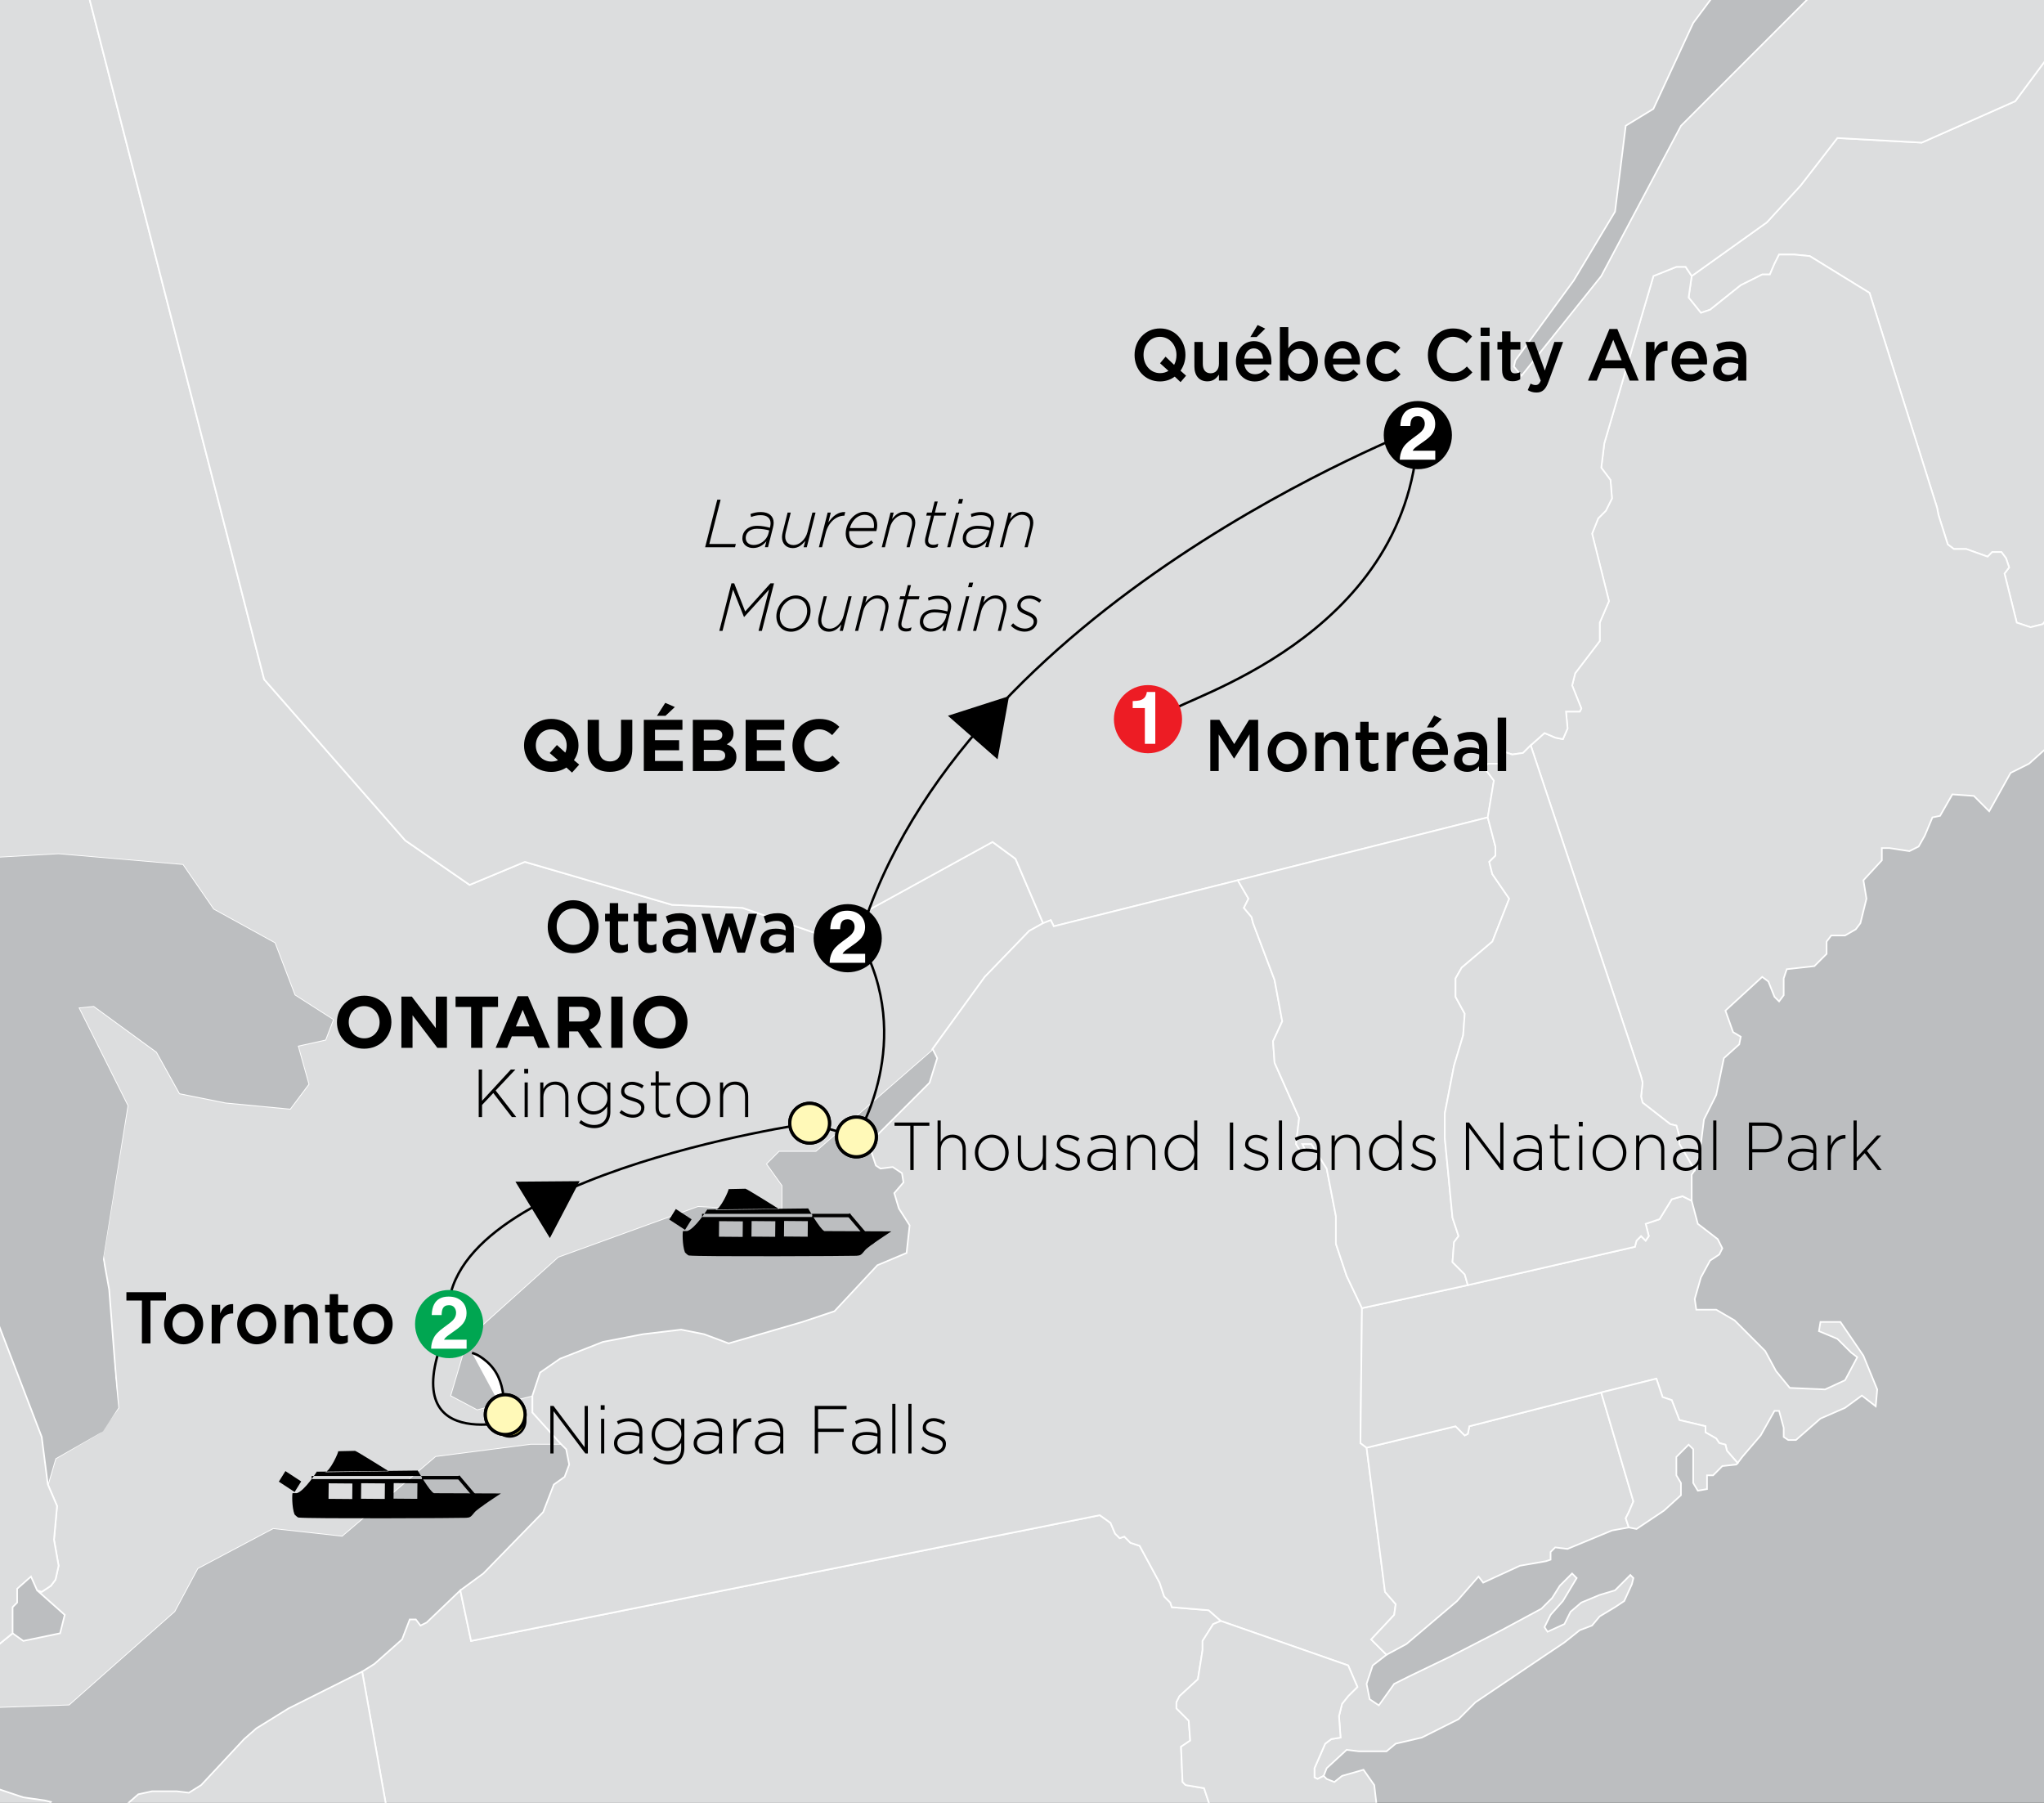<?xml version="1.0" encoding="utf-8"?>
<!-- Generator: Adobe Illustrator 25.4.1, SVG Export Plug-In . SVG Version: 6.00 Build 0)  -->
<svg version="1.1" id="Template" xmlns="http://www.w3.org/2000/svg" xmlns:xlink="http://www.w3.org/1999/xlink" x="0px" y="0px"
	 viewBox="0 0 635 560" style="enable-background:new 0 0 635 560;" xml:space="preserve">
<rect x="0" y="0" width="635" height="560" fill="#333333" stroke="none"/>
<style type="text/css">
	.st0{clip-path:url(#SVGID_00000141445554369203945480000015305709585995300018_);fill:#BCBEC0;}
	.st1{clip-path:url(#SVGID_00000141445554369203945480000015305709585995300018_);fill:#DCDDDE;stroke:#FFFFFF;stroke-width:0.5;}
	
		.st2{clip-path:url(#SVGID_00000141445554369203945480000015305709585995300018_);fill:none;stroke:#939598;stroke-width:0.5;stroke-miterlimit:2;}
	
		.st3{clip-path:url(#SVGID_00000141445554369203945480000015305709585995300018_);fill:none;stroke:#939598;stroke-width:0.5;stroke-miterlimit:10;}
	.st4{clip-path:url(#SVGID_00000141445554369203945480000015305709585995300018_);}
	.st5{fill:none;stroke:#939598;stroke-width:0.5;stroke-miterlimit:2;}
	.st6{fill:none;stroke:#000000;stroke-width:0.75;}
	.st7{fill:#FFF45F;stroke:#000000;stroke-width:0.75;}
	
		.st8{clip-path:url(#SVGID_00000141445554369203945480000015305709585995300018_);fill:none;stroke:#000000;stroke-width:0.75;stroke-dasharray:1,1.35;}
	.st9{fill:#C7C4E2;stroke:#000000;stroke-width:0.75;}
	.st10{clip-path:url(#SVGID_00000141445554369203945480000015305709585995300018_);fill:#FFFFFF;stroke:#000000;stroke-width:0.75;}
	.st11{fill:#ED1C24;}
	.st12{fill:#FFFFFF;}
	.st13{fill:#FFFFFF;stroke:#000000;}
	.st14{fill:#FFF9B8;}
	.st15{fill:none;stroke:#000000;}
	.st16{fill:#00A651;}
</style>
<g>
	<defs>
		<rect id="SVGID_1_" width="635" height="560"/>
	</defs>
	<clipPath id="SVGID_00000091702972188017337420000014369094440248136325_">
		<use xlink:href="#SVGID_1_"  style="overflow:visible;"/>
	</clipPath>
	
		<rect x="-510.79" y="-189.91" style="clip-path:url(#SVGID_00000091702972188017337420000014369094440248136325_);fill:#BCBEC0;" width="1443.4" height="1030.79"/>
	
		<polygon style="clip-path:url(#SVGID_00000091702972188017337420000014369094440248136325_);fill:#DCDDDE;stroke:#FFFFFF;stroke-width:0.5;" points="
		-374.81,-285.35 -332.51,-334.14 -312.68,-283.18 -285.26,-252.01 -259.05,-240.57 -255.25,-232.95 -182.36,-247.72 
		-153.29,-242.96 -146.15,-233.91 -143.3,-201.51 -122.33,-149.11 -122.81,-136.25 -117.09,-122.91 -97.56,-109.57 -80.41,-94.8 
		-97.09,-79.56 -96.6,-77.18 -95.65,-77.18 -74.69,-85.27 -42.78,-70.03 -32.29,-54.31 -35.16,-45.74 -38.96,-33.83 -27.05,-46.69 
		0.57,-42.88 0.1,-66.22 8.68,-74.79 82.04,211.04 125.86,261.06 145.87,274.87 163.02,267.72 208.75,281.06 230.67,282.01 
		255.43,290.59 308.32,261.53 315.46,266.77 324.04,286.78 319.75,289.16 305.94,303.45 292.12,322.51 289.73,325.84 290.22,325.84 
		253.53,357.76 242.1,357.76 238.29,361.57 243.05,368.24 243.05,376.34 216.85,374.91 173.5,390.63 145.39,415.88 140.16,433.51 
		148.25,437.8 165.41,433.51 165.41,438.75 174.45,448.76 164.92,448.76 135.4,452.56 106.33,477.32 84.9,474.95 61.55,487.33 
		54.4,500.67 21.53,529.74 -5.62,530.68 -6.09,521.16 -3.71,513.54 3.91,507.35 7.24,509.72 18.67,507.35 20.11,501.63 
		11.53,494.01 12.96,494.48 15.82,492.58 17.24,490.67 18.2,486.37 16.77,478.28 17.72,467.8 14.86,461.14 17.24,453.04 
		31.06,444.94 36.78,437.32 33.92,400.63 32.02,390.16 39.64,343.47 24.39,312.98 29.15,312.5 48.69,326.8 55.84,339.66 
		70.13,342.52 90.13,344.43 95.85,336.8 92.52,324.89 101.09,322.98 103.47,316.79 91.56,309.16 85.37,292.97 66.31,282.49 
		56.79,268.67 18.2,265.34 -39.92,268.67 -82.32,264.87 -95.65,250.57 -99.95,236.28 -110.42,228.66 -111.38,211.04 -122.33,197.69 
		-127.1,175.78 -130.44,171.02 -148.06,176.74 -162.35,174.35 -187.12,132.91 -209.04,131.95 -211.42,151.49 -224.28,129.57 
		-247.62,123.86 -251.43,128.14 -250.48,136.24 -257.62,153.4 -261.91,148.15 -273.35,164.83 -278.59,156.73 -280.5,159.58 
		-288.12,180.07 -301.93,191.98 -313.84,196.74 -324.32,197.22 -329.56,199.6 -335.76,195.31 -338.61,193.41 -342.42,192.46 
		-366.24,192.93 -370.53,187.69 -372.91,186.26 -388.63,197.22 -394.83,198.65 -401.02,198.65 -405.3,195.31 -408.16,191.5 
		-417.68,189.12 -420.55,183.4 -425.31,181.98 -427.69,183.4 -432.46,189.12 -436.74,186.74 -438.65,178.64 -440.56,176.74 
		-442.46,177.69 -446.27,174.35 -444.36,171.02 -447.23,171.02 -458.66,167.68 -476.28,168.64 -480.09,173.4 -492,173.88 
		-492,171.49 -493.91,168.64 -501.54,167.21 -508.68,168.16 -511.54,164.83 -517.73,163.88 -521.07,164.83 -530.12,158.16 
		-529.64,150.06 -532.02,141.01 -532.98,127.67 -541.55,124.33 -547.74,124.33 -552.98,-70.51 -374.81,-285.35 	"/>
	
		<polygon style="clip-path:url(#SVGID_00000091702972188017337420000014369094440248136325_);fill:#DCDDDE;stroke:#FFFFFF;stroke-width:0.5;" points="
		746.59,128.14 742.78,136.24 748.01,146.73 757.54,142.91 768.97,144.34 783.74,137.67 791.36,138.62 770.41,152.44 746.59,156.25 
		718.48,191.98 698.47,205.8 696.08,217.7 703.23,210.55 698.95,223.42 704.19,242.47 729.92,263.44 740.39,260.58 740.87,254.86 
		750.86,247.71 769.44,214.37 774.21,193.88 793.75,188.17 797.08,176.26 801.85,175.78 836.62,153.4 874.26,121.47 881.4,115.28 
		869.97,111.47 870.93,105.28 861.4,100.51 847.58,105.76 839,95.75 816.15,112.9 781.83,112.9 761.35,110.04 	"/>
	
		<polygon style="clip-path:url(#SVGID_00000091702972188017337420000014369094440248136325_);fill:#DCDDDE;stroke:#FFFFFF;stroke-width:0.5;" points="
		886.17,60.97 883.78,30.96 872.35,17.15 858.06,65.74 859.49,93.84 862.82,97.18 873.79,100.51 898.08,90.51 916.65,65.74 
		913.8,56.69 906.17,54.78 901.89,60.5 895.69,57.16 888.55,63.84 	"/>
	
		<polygon style="clip-path:url(#SVGID_00000091702972188017337420000014369094440248136325_);fill:#DCDDDE;stroke:#FFFFFF;stroke-width:0.5;" points="
		525.55,85.74 524.59,92.42 528.41,97.18 531.26,96.22 540.79,88.6 547.46,85.27 549.84,85.27 551.27,81.93 552.7,79.08 
		557.45,79.08 562.22,79.55 580.8,90.99 601.77,157.68 602.24,160.06 605.1,169.11 607,170.54 610.83,170.54 617.48,172.92 
		618.91,171.49 621.77,171.49 623.2,173.4 624.16,176.26 622.73,178.16 626.53,193.41 630.83,194.84 634.64,193.88 636.06,191.98 
		638.92,191.5 648.44,185.79 670.84,183.88 688.94,170.54 703.23,166.25 734.68,132.43 739.44,123.38 746.59,128.14 761.35,110.04 
		759.92,101.46 738.96,98.61 720.86,88.6 706.57,57.64 700.85,60.5 696.57,57.16 700.38,45.73 697.99,21.91 686.56,18.1 
		667.5,32.39 659.42,24.29 649.41,21.43 635.59,18.58 626.06,31.44 597.01,44.3 570.8,42.87 559.37,57.64 548.89,69.07 	"/>
	
		<polygon style="clip-path:url(#SVGID_00000091702972188017337420000014369094440248136325_);fill:#DCDDDE;stroke:#FFFFFF;stroke-width:0.5;" points="
		475.53,231.52 509.82,334.42 510.3,336.32 509.82,340.61 510.3,342.52 518.88,349.19 520.79,349.66 521.73,352.99 521.73,355.38 
		526.5,363.48 527.45,361.09 528.41,355.38 529.36,347.75 533.17,340.13 535.55,328.7 540.32,324.41 540.79,322.03 538.41,320.61 
		536.03,313.93 547.46,303.45 549.37,304.88 551.27,309.65 552.7,311.07 554.13,309.16 554.13,303.93 555.08,301.07 563.66,300.11 
		567.46,296.31 567.46,292.49 568.9,290.59 573.19,290.59 576.52,288.68 577.96,286.78 579.85,279.16 578.9,273.44 584.62,267.25 
		584.62,263.44 587.01,263.44 593.19,264.39 596.05,262.96 597.95,259.62 600.34,253.91 602.71,253.43 606.53,246.76 613.21,247.24 
		617.97,252.01 624.62,240.09 630.35,237.23 639.4,229.13 641.79,224.85 643.21,223.9 645.6,223.9 649.88,221.51 652.27,216.28 
		651.31,212.47 647.5,210.55 647.03,211.04 644.64,210.08 646.07,205.8 647.5,204.84 647.5,201.5 643.68,193.88 638.92,191.5 
		636.06,191.98 634.64,193.88 630.83,194.84 626.53,193.41 622.73,178.16 624.16,176.26 623.2,173.4 621.77,171.49 618.91,171.49 
		617.48,172.92 610.83,170.54 607,170.54 605.1,169.11 602.24,160.06 601.77,157.68 580.8,90.99 562.22,79.55 557.45,79.08 
		552.7,79.08 551.27,81.93 549.84,85.27 547.46,85.27 540.79,88.6 531.26,96.22 528.41,97.18 524.59,92.42 525.55,85.74 
		523.64,82.89 520.79,82.89 513.65,85.74 498.39,137.67 497.44,145.29 500.3,149.11 500.77,154.82 498.87,158.63 496.49,161.01 
		494.58,165.78 499.82,186.74 496.97,193.41 496.97,199.12 489.34,209.13 488.39,212.94 491.25,220.08 490.77,221.04 486.47,221.04 
		486.97,226.28 485.53,229.61 483.15,229.13 479.82,227.71 	"/>
	
		<path style="clip-path:url(#SVGID_00000091702972188017337420000014369094440248136325_);fill:#DCDDDE;stroke:#FFFFFF;stroke-width:0.5;" d="
		M429.65-225.62l5.75,21.37l8.23,5.76l13.15-15.62l9.86,10.69l16.99,30.8l6.67,10.96l-2.37,18.1l11.91,6.67l19.53-0.95l111-34.69
		l26.68-13.73l8.58-6.19l-5.72-40.02l-8.1-16.2l2.86-10l10.47-3.82l13.35,16.67l1.43,27.16l9.04,8.57l208.18-67.64l12.86,13.81
		l-26.21,14.77l-27.62,23.34l-23.82,60.97l-8.58,4.77l-4.28-5.72l-43.36,30.01l-12.38-3.82l-67.17,16.2l-35.73,9.05l-53.35,16.2
		l-17.62,18.58l-6.2,35.73l-25.73,8.1L526.02,7.14l-12.37,26.68l-8.59,5.24l-3.32,26.68l-12.87,21.44l-18.09,24.77l-0.48,1.91
		l2.38,2.86l24.77-30.96l24.77-46.68l52.4-52.4l58.13-36.2l32.87-6.67l31.91,8.1l9.05,23.35L680.38,8.57l-36.22,3.81l-8.56,6.19
		l-9.54,12.86L597.01,44.3l-26.2-1.43l-11.43,14.77l-10.48,11.43l-23.33,16.67l-1.91-2.86h-2.85l-7.14,2.86l-15.26,51.92l-0.95,7.62
		l2.86,3.81l0.47,5.72l-1.89,3.81l-2.38,2.38l-1.91,4.77l5.24,20.96l-2.86,6.67v5.72l-7.63,10l-0.95,3.81l2.86,7.14l-0.47,0.96h-4.3
		l0.49,5.24l-1.44,3.33l-2.38-0.48l-3.34-1.42l-4.29,3.81l-2.38,2.38l-3.34,0.48l-2.84-0.95l-1.44,3.81h-3.33l-0.95,1.43l2.86,3.81
		l-1.9,11.44l-77.65,19.53l0,0l0,0l-57.17,14.3l-0.96-1.91l-2.38,0.95l-8.57-20.01l-7.14-5.24l-52.89,29.06l-24.76-8.58l-21.92-0.95
		l-45.73-13.34l-17.15,7.15l-20.01-13.82l-43.82-50.02L8.68-74.79l10.95,0.48l11.43,13.34l5.72-8.57l-0.95-6.67L18.67-88.13
		l12.86-27.63l15.25-8.58l-17.63-0.47l-19.05-18.1l-32.38-71.46l-26.21-22.87L1.05-302.5l13.38-37.53h11l4.19-5.24l-6.29-11.52
		l-6.3,4.19l-1.57,3.67l-3.67-3.67l-37.73-89.61l-6.28-9.96l-16.25-2.62l-22.53-16.25l-5.24-17.82l27.77-17.29l-3.67-14.15
		l4.72-4.72h11.53l-6.28-7.86l-1.58-11l-8.38-1.58l-2.61-2.09l4.72-5.24l-12.59-22.53l2.63-11.53h-13.63v-17.29l8.9-35.63
		l-10.48,1.57l-11.01-11.52l-5.24-15.2l12.58-22.53l42.97,2.62l23.58,1.06l4.19,4.19l27.24-23.06l62.09,11.53l2.63,16.25l3.66-7.34
		h6.29l7.86,17.29l8.39-7.33l4.19,5.24l-2.62,8.38l8.9,10.48l13.64-2.62l7.33,4.71l16.77-3.66l7.33,5.24l11.52-11.53l7.34,9.95
		l-3.67,16.77l15.2,19.91l-7.86,9.95l-35.11,5.24l17.81,4.72l20.96-6.29l12.58,12.58v14.15l10.48,3.66l-1.58,5.24l6.28,4.72
		l-4.7,12.57h-11.53l-1.05,8.91l-8.91,8.91v1.05h2.63l7.34-6.29l7.34,1.57l26.72-21.48l6.29-1.58l15.19,20.44l6.3-8.91l3.66,8.91
		l4.72,2.62l2.63,6.29l25.14-31.44v-14.15l12.58,1.58l5.24,11l1.06-9.96l-7.34-7.34l3.66-20.44l-2.62-7.33l7.86-14.15l-15.2-16.25
		l7.33-29.87l7.86-2.62l3.68,23.05l8.9,14.67l23.58,22.53l5.24,2.63l19.92,25.15l3.66,41.39l14.16,5.24l8.9-1.57l11.01,14.15
		l8.91,39.82l40.46,42.68l15.7,19.63l1.2,25.35l-3.16,15.86l7.85,11.78l-9.49,14.56l-48.21,3.12l-22.62,16.89l-31.3-7.73
		c0,0-8.01,1.69-4.72,9.91c-1.65,4.11-13.48,24.28-13.48,24.28l22.24,40.69L429.65-225.62z"/>
	<polygon style="clip-path:url(#SVGID_00000091702972188017337420000014369094440248136325_);fill:#BCBEC0;" points="112.51,519.25 
		89.66,530.68 79.65,536.88 75.85,540.21 62.5,554.5 58.69,556.88 54.88,556.42 47.26,556.42 42.97,557.36 32.02,566.89 
		27.73,565.93 19.15,563.08 16.77,564.51 13.44,563.56 15.82,559.74 13.91,559.27 7.24,558.31 -7.05,553.55 -9.91,552.6 
		-16.58,554.03 -16.58,551.65 -15.62,548.78 -8.47,534.5 -5.62,530.68 21.53,529.74 54.4,500.67 61.55,487.33 84.9,474.95 
		106.33,477.32 135.4,452.56 164.92,448.76 174.45,448.76 175.89,450.17 176.83,454.94 175.41,458.75 172.06,461.14 168.74,469.71 
		150.16,488.77 143.01,494.01 132.54,504.01 130.63,504.95 129.19,503.06 127.29,503.06 124.91,509.26 116.33,516.86 	"/>
	<polygon style="clip-path:url(#SVGID_00000091702972188017337420000014369094440248136325_);fill:#BCBEC0;" points="290.22,325.84 
		253.53,357.76 242.1,357.76 238.29,361.57 243.05,368.24 243.05,376.34 216.85,374.91 173.5,390.63 145.39,415.88 140.16,433.51 
		148.25,437.8 165.41,433.51 167.78,426.36 173.97,422.07 187.32,416.83 199.7,414.45 211.61,413.02 218.76,414.45 226.38,417.3 
		249.24,410.64 259.25,407.3 272.59,393.01 281.64,389.2 282.59,380.63 279.25,375.39 277.82,370.62 280.68,367.29 280.21,364.43 
		277.35,362.52 273.54,363 272.11,362.05 270.21,356.33 271.63,353.47 285.93,339.18 288.78,336.32 291.16,328.7 	"/>
	<path style="clip-path:url(#SVGID_00000091702972188017337420000014369094440248136325_);fill:#BCBEC0;" d="M-419.69,278.85
		l27.19-24.56l25.43-27.63l13.6-5.26l6.14-6.58l12.71-3.95l14.04-7.88l6.74-6.24l11.91-4.76l13.81-11.91l9.53-23.34l5.24,8.1
		l11.44-16.68l4.29,5.25l7.14-17.16l-0.95-8.1l3.81-4.29l23.34,5.72l12.46,22.97l2.78-20.6l21.92,0.96l24.77,41.44l14.28,2.38
		l17.62-5.72l3.34,4.76l4.77,21.91l10.95,13.34l0.96,17.62l10.48,7.62l4.29,14.29l13.34,14.29l42.4,3.81l58.12-3.33l38.58,3.33
		l9.52,13.82l19.06,10.48l6.19,16.19l11.91,7.62l-2.38,6.19l-8.57,1.91l3.33,11.91l-5.71,7.63l-20-1.91l-14.29-2.87l-7.15-12.86
		L29.15,312.5l-4.76,0.48l15.25,30.49L32,391.11l4.77,46.2L32,444.62l-14.76,8.42l-2.38,8.1l-2.15-14.77l-13.15-34.64l-13.16-4.38
		c0,0-6.13,2.63-9.2,6.58c-3.07,3.94-18.42,26.31-18.42,26.31l-9.21-3.51l-3.95-7.02l2.19-10.52l2.63-3.5l7.9-4.39
		c0,0,2.2-3.07,3.07-12.27l3.51-2.2l3.94-7.01v-13.6c0,0-1.75-9.64-5.26-14.03c-3.5-4.38-6.13-8.33-6.13-8.33l0.44-3.95
		c0,0,5.7-0.43,6.14-2.19c0.43-1.75-2.2-10.09-6.14-12.28c-3.95-2.19-20.62-8.78-20.62-8.78l-10.53-1.31l-4.39-5.27
		c0,0-17.22-1.76-23.74-9l-3.81,3.34l-4.76,1.9l-4.76,8.58v6.67l0.94,2.86h1.91l0.96,2.85l-1.9,0.95l-3.81,1.91l-2.86,1.9
		l-3.33,4.29l-3.34,6.19l0.96,6.67l0.95,6.19l-3.81,7.15l-5.24,2.86l-0.95-5.24l2.38-6.2l-2.38-6.66l0.95-2.39l-0.47-1.91
		l-2.39,1.43l-2.86,4.76l-0.95,5.71l-1.91,3.33h-3.34l-5.72,4.77l-1.9,4.29l-0.95,3.33l-4.76,5.71l-0.48,9.53l-0.47,10.96
		l-0.95,6.19l-3.81,8.1l-3.33,4.77l0.95,5.23l4.29,13.34l-2.38,8.1l3.33,7.14l8.58,18.1l6.2,14.77v12.38l2.85,2.87v1.9l-1.9,1.91
		l-1.43,12.87l-2.39,9.04l-3.33,9.05l-7.62,17.63l-6.67,5.7l-2.38,2.39l-2.86,2.38l-7.15,2.87l-3.82,1.9l-8.57,1.43l-6.2-4.76
		l-2.39-1.44l-1.9-3.81l-2.86-13.34l-1.91-3.81l-4.29-3.81l-4.28-9.05v-10.96l-0.49-6.67l0.49-2.39l-0.96-3.33l1.43-2.38
		l-6.19-15.24l-2.85-22.4l4.76-15.24l2.38-3.34l-0.48-14.77l-1.91-8.57l1.43-3.81l5.71-5.72l0.48-7.62v-10.96l5.72-12.38v-3.34
		l1.43-5.71l2.86-3.81l6.2-15.25l0.95-7.62l-1.42-2.39l-2.39,0.47l-1.91,1.91l-1.9,3.81l-1.91,1.43l-0.48,3.33l0.48,4.29l-1.9,3.81
		l-3.33,2.86l-0.96,3.34l-3.81,1.9l-7.62,6.19l-7.15,13.34l-6.67,3.34l-1.91-1.44l0.97-3.81l1.9-8.1l5.72-11.43l9.05-9.05l0.95-0.96
		l0.96-2.38v-6.66l6.19-9.53l2.85-5.23l2.86-8.59l4.76-8.57l1.43-8.57l1.43-0.96l0.95,6.67l2.86,3.33l2.87-2.86l2.86-7.15l7.62-0.48
		v3.81l-5.71,7.63l1.42,1.91l2.38,0.95l13.34-11.91l1.42-2.86l0.49-5.24l6.66-1.43l6.2,1.43l2.38-0.95l1.43-1.91l4.28-2.38h2.38
		l10.96-8.1l3.81,1.9l3.34-0.95l15.72,1.91l6.19,5.72l2.85,0.95l1.37-2l-1.41-5.5l2.47-1.95l6.21,1.95l9.93-2.66l4.08,0.71l4.61,1.6
		l6.03-3.72l1.95,0.18l1.06,1.95l3.18,0.36l6.03-0.36l4.08-3.72l-0.36-3.55l-2.29-2.48h-2.48l-9.75,2.48l-8.68-3.9l-4.79-4.25
		l-4.96-9.22l-5.5-3.54l-11.52,1.42l-3.01,1.77l-6.2-0.89l-1.95,1.59l-3.02-1.24l-4.61-8.87l-0.18-3.01l3.19-5.32l-2.13-2.66
		l-4.61,1.24l-10.64,6.2l-37.59,9.21l-11.7,8.69l-2.13,3.73l-2.31,1.95l0.17-1.77l-4.24-1.59l-1.78,0.71l-2.65-0.18l-3.72-1.95
		l-5.15-0.89l-10.64,1.24l-13.29-14l-16.67-7.27l-3.37,0.89l-5.31-0.71l-7.45,6.21l-1.6,4.43l-2.12-6.74l1.95-8.5l2.48-3.19
		l13.47-14.01l2.48-5.85l1.95-0.35l6.74-4.44l-0.54-1.77l-3.37-0.89l-12.22,2.48l-7.46,3.72l-11.17,12.59l-4.61,0.7l-13.48,14.01
		l-11.35,6.03l-15.42,6.21l-4.78,0.36l-1.77,4.61l-13.12,7.98c0,0-10.28,4.61-13.29,3.73c-1.42-1.06-5.14-4.61-5.14-4.61l-4.43-0.18
		l-8.69,4.25l2.84-9.04l-0.19-2.83l1.96-2.66l0.17-4.79l-1.25-2.31l-3.9,0.35l-32.8,17.55l-7.26,0.71l-5.5-0.89L-419.69,278.85z"/>
	
		<polygon style="clip-path:url(#SVGID_00000091702972188017337420000014369094440248136325_);fill:#DCDDDE;stroke:#FFFFFF;stroke-width:0.5;" points="
		776.12,-94.33 786.6,-83.85 775.17,-75.75 729.92,-74.32 701.34,-89.08 683.7,-92.9 681.8,-97.18 697.04,-103.38 741.35,-101.47 
		770.88,-92.42 	"/>
	
		<polygon style="clip-path:url(#SVGID_00000091702972188017337420000014369094440248136325_);fill:#DCDDDE;stroke:#FFFFFF;stroke-width:0.5;" points="
		747.06,85.27 737.07,77.65 731.34,70.98 738.49,57.64 742.3,58.59 746.11,70.98 755.16,80.03 780.88,75.74 797.56,74.31 
		818.05,66.69 811.85,94.8 	"/>
	
		<polygon style="clip-path:url(#SVGID_00000091702972188017337420000014369094440248136325_);fill:none;stroke:#939598;stroke-width:0.5;stroke-miterlimit:2;" points="
		-62.78,-127.2 -72.78,-121 -100.89,-127.67 -107.57,-126.72 -111.38,-132.91 -98.03,-141.97 -74.69,-142.44 	"/>
	
		<polygon style="clip-path:url(#SVGID_00000091702972188017337420000014369094440248136325_);fill:#DCDDDE;stroke:#FFFFFF;stroke-width:0.5;" points="
		-341.47,534.5 -343.38,528.78 -347.67,524.97 -361.48,520.21 -365.76,503.53 -368.15,495.91 -364.34,490.2 -364.34,486.37 
		-369.58,481.62 -371.95,474 -373.39,463.05 -372.91,455.41 -374.81,452.09 -388.63,442.56 -400.53,433.51 -404.83,423.98 
		-418.17,418.25 -421.03,416.35 -421.5,413.5 -423.41,412.07 -434.84,410.16 -435.79,407.3 -440.56,403.97 -442.94,400.63 
		-442.94,384.44 -441.99,374.43 -442.46,368.24 -438.65,361.09 -442.94,353.47 -449.61,350.14 -446.27,341.08 -444.85,339.66 
		-444.36,334.42 -431.98,324.41 -428.18,322.51 -424.84,318.7 -425.79,285.83 -422.93,282.97 -419.59,278.68 -415.3,281.06 
		-409.59,282.01 -402.45,281.54 -391.01,274.87 -369.58,263.91 -365.76,263.44 -364.34,265.82 -364.34,270.59 -366.24,273.44 
		-366.24,276.29 -368.63,284.87 -360.52,281.06 -356.24,281.06 -350.99,285.83 -346.23,284.87 -343.85,288.21 -337.66,289.16 
		-334.8,291.54 -332.89,298.69 -330.03,300.11 -290.02,308.22 -285.26,308.22 -276.68,315.36 -270.97,315.36 -269.06,317.26 
		-267.15,315.36 -264.3,315.36 -254.29,317.26 -248.1,319.17 -245.71,321.56 -246.66,322.98 -247.15,324.89 -240.48,326.8 
		-232.86,330.61 -231.9,336.32 -234.28,351.57 -232.86,352.05 -225.23,350.61 -224.28,351.57 -225.23,354.9 -227.61,357.29 
		-225.71,364.43 -219.04,368.24 -219.99,369.2 -229.04,378.25 -234.76,389.68 -236.66,397.78 -237.62,401.58 -235.71,403.02 
		-229.04,399.68 -221.89,386.34 -214.27,380.15 -210.47,378.25 -209.51,374.91 -206.18,372.05 -204.27,368.24 -204.75,363.95 
		-204.27,360.62 -202.36,359.19 -200.46,355.38 -198.56,353.47 -196.17,352.99 -194.75,355.38 -195.7,363 -201.89,378.25 
		-204.75,382.06 -206.18,387.77 -206.18,391.11 -211.89,403.49 -211.89,414.45 -212.37,422.07 -218.08,427.79 -219.52,431.6 
		-217.61,440.17 -217.13,454.94 -219.52,458.28 -224.28,473.52 -221.42,495.91 -215.23,511.15 -216.66,513.54 -215.7,516.86 
		-216.18,519.25 -215.7,525.92 	"/>
	
		<polygon style="clip-path:url(#SVGID_00000091702972188017337420000014369094440248136325_);fill:#DCDDDE;stroke:#FFFFFF;stroke-width:0.5;" points="
		-169.49,568.32 -76.13,556.42 -75.65,559.27 -16.58,551.65 -15.62,548.78 -8.47,534.5 -5.62,530.68 -6.09,521.16 -3.71,513.54 
		3.91,507.35 3.91,499.24 5.33,497.81 5.33,493.53 9.62,489.72 11.53,494.01 12.96,494.48 15.82,492.58 17.24,490.67 18.2,486.37 
		16.77,478.28 17.72,467.8 14.86,461.14 12.96,446.36 -0.38,411.59 -13.72,407.3 -18.96,410.64 -25.14,416.83 -40.87,440.17 
		-42.31,440.17 -43.73,439.22 -49.93,436.84 -51.83,434.93 -54.22,429.7 -52.31,420.16 -49.45,415.88 -41.82,411.11 -39.92,406.83 
		-39.44,403.49 -38.49,399.2 -34.68,397.3 -31.34,389.68 -31.34,374.43 -33.72,366.81 -36.11,362.52 -40.87,356.8 -42.31,353.95 
		-41.35,350.14 -36.11,348.23 -35.16,346.8 -41.35,335.84 -46.59,332.98 -62.31,326.8 -73.75,324.89 -77.55,320.12 -86.6,318.22 
		-95.18,315.36 -101.37,311.07 -105.18,314.41 -109.95,316.31 -114.71,324.89 -114.71,331.56 -113.77,334.42 -111.86,334.42 
		-110.9,337.28 -112.8,338.23 -116.62,340.13 -119.48,342.04 -122.81,346.33 -126.14,352.52 -125.19,359.19 -124.24,365.38 
		-128.05,372.53 -133.29,375.39 -134.24,370.15 -131.86,363.95 -134.24,357.29 -133.29,354.9 -133.77,352.99 -136.15,354.43 
		-139.01,359.19 -139.96,364.9 -141.86,368.24 -145.2,368.24 -150.92,373 -152.82,377.29 -153.77,380.63 -158.54,386.34 
		-159.02,395.87 -159.49,406.83 -160.44,413.02 -164.25,421.12 -167.59,425.89 -166.64,431.12 -162.35,444.46 -164.73,452.56 
		-161.4,459.7 -152.82,477.8 -146.62,492.58 -146.62,504.95 -143.77,507.82 -143.77,509.72 -145.67,511.63 -147.11,524.5 
		-149.5,533.55 -152.82,542.6 -160.44,560.23 -167.11,565.93 	"/>
	
		<polygon style="clip-path:url(#SVGID_00000091702972188017337420000014369094440248136325_);fill:#DCDDDE;stroke:#FFFFFF;stroke-width:0.5;" points="
		-346.23,284.87 -337.66,282.01 -333.37,279.16 -324.32,273.92 -322.41,269.63 -318.6,269.15 -302.41,262.96 -290.97,256.77 
		-277.63,242.95 -272.87,242 -261.91,229.61 -254.29,225.8 -241.9,223.42 -238.57,224.37 -238.09,225.8 -244.77,230.57 
		-246.66,231.04 -249.53,236.76 -258.58,246.76 -262.86,250.57 -265.24,253.91 -267.15,262.49 -265.24,268.2 -263.82,264.87 
		-256.2,258.67 -250.96,259.15 -247.62,258.19 -230.95,265.34 -217.61,279.63 -207.13,278.2 -201.89,279.16 -198.07,281.06 
		-194.75,281.06 -193.31,280.58 -189.5,282.01 -189.5,283.92 -187.12,282.01 -185.22,278.2 -173.31,269.63 -135.2,260.1 
		-125.19,254.39 -120.42,252.95 -118.53,255.34 -121.38,260.58 -121.38,263.91 -116.62,272.96 -113.77,273.92 -111.86,272.49 
		-105.65,272.96 -102.8,271.53 -90.89,270.11 -85.65,273.44 -80.41,282.97 -76.6,286.78 -67.55,291.07 -57.55,288.68 -55.16,288.68 
		-52.78,291.07 -52.31,294.4 -56.11,298.21 -62.31,298.69 -65.64,298.21 -66.6,296.31 -68.5,296.31 -74.69,299.64 -78.98,298.21 
		-82.79,297.74 -93.27,300.11 -99.47,298.21 -101.86,300.11 -100.42,305.83 -101.86,307.74 -104.71,306.79 -110.9,301.07 
		-126.62,299.16 -129.95,300.11 -133.77,298.21 -144.73,306.31 -147.11,306.31 -151.39,308.69 -152.82,310.6 -155.2,311.55 
		-161.4,310.12 -168.06,311.55 -168.55,316.79 -169.97,319.65 -183.31,331.56 -185.69,330.61 -187.12,328.7 -181.4,321.07 
		-181.4,317.26 -189.02,317.74 -191.88,324.89 -194.75,327.75 -197.61,324.41 -198.56,317.74 -199.98,318.7 -201.41,327.27 
		-206.18,335.84 -209.04,344.43 -211.89,349.66 -218.08,359.19 -218.08,365.85 -219.04,368.24 -225.71,364.43 -227.61,357.29 
		-225.23,354.9 -224.28,351.57 -225.23,350.61 -232.86,352.05 -234.28,351.57 -231.9,336.32 -232.86,330.61 -240.48,326.8 
		-247.15,324.89 -246.66,322.98 -245.71,321.56 -248.1,319.17 -254.29,317.26 -264.3,315.36 -267.15,315.36 -269.06,317.26 
		-270.97,315.36 -276.68,315.36 -285.26,308.22 -290.02,308.22 -330.03,300.11 -332.89,298.69 -334.8,291.54 -337.66,289.16 
		-343.85,288.21 	"/>
	
		<polygon style="clip-path:url(#SVGID_00000091702972188017337420000014369094440248136325_);fill:none;stroke:#939598;stroke-width:0.5;stroke-miterlimit:10;" points="
		-265.24,898.45 -194.75,892.74 -194.75,887.01 -196.64,883.69 -188.55,882.74 -185.22,885.12 14.86,866.53 19.15,863.68 
		22.5,860.33 39.64,852.25 41.54,847.96 51.07,841.29 51.55,837 52.97,834.61 57.74,831.76 58.22,826.51 62.99,822.24 87.76,800.78 
		89.18,796.03 85.85,796.03 82.51,793.64 81.08,793.64 79.65,791.74 74.89,789.36 72.51,789.84 71.08,788.88 64.87,779.36 
		54.88,766.96 53.93,763.15 54.4,759.35 54.4,753.63 52.97,746.01 51.07,744.1 45.83,740.3 40.59,738.87 35.83,732.2 33.44,728.38 
		27.73,732.68 26.3,735.06 22.96,736.96 22.01,738.39 14.86,739.34 6.29,736 2.95,736.48 -0.85,741.73 -10.86,734.58 -20.86,735.53 
		-28.01,732.68 -31.34,724.09 -40.87,716.95 -46.11,719.8 -48.96,719.8 -53.73,717.43 -57.55,717.43 -59.45,721.71 -59.45,725.05 
		-56.59,735.53 -58.49,739.34 -63.74,740.77 -70.41,746.01 -78.51,744.1 -82.32,746.96 -82.32,756.01 -101.37,780.79 
		-104.71,791.74 -116.62,792.22 -121.85,786.03 -125.19,785.56 -128.05,789.36 -131.86,801.75 -135.68,805.08 -140.44,801.75 
		-143.77,797.46 -151.87,800.32 -154.72,809.84 -157.58,810.8 -159.02,809.37 -173.31,802.69 -184.74,806.98 -193.79,806.52 
		-195.22,810.8 -194.75,812.71 -198.56,814.13 -202.36,813.66 -202.36,813.66 -201.41,814.6 -203.32,817.47 -204.27,822.24 
		-206.18,823.66 -206.18,825.56 -201.41,831.76 -202.36,832.7 -217.13,837 -221.42,839.38 -220.47,845.57 -217.61,857.96 
		-224.28,860.82 -229.99,856.53 -236.19,853.66 -244.28,852.25 -250,855.1 -252.86,866.06 -251.91,867.02 -250.48,867.96 
		-248.1,869.87 -246.2,875.59 -250.96,890.83 -253.81,892.74 -256.2,891.31 -262.39,894.17 	"/>
	
		<polygon style="clip-path:url(#SVGID_00000091702972188017337420000014369094440248136325_);fill:#DCDDDE;stroke:#FFFFFF;stroke-width:0.5;" points="
		-198.07,572.14 -186.16,716.47 -188.07,718.86 -187.12,724.09 -189.02,731.72 -183.31,742.68 -181.4,756.01 -188.07,767.92 
		-188.55,771.74 -192.84,781.27 -200.46,788.41 -200.46,797.46 -202.84,808.89 -202.84,811.28 -202.36,813.66 -202.36,813.66 
		-198.56,814.13 -194.75,812.71 -195.22,810.8 -193.79,806.52 -184.74,806.98 -173.31,802.69 -159.02,809.37 -157.58,810.8 
		-154.72,809.84 -151.87,800.32 -143.77,797.46 -140.44,801.75 -135.68,805.08 -131.86,801.75 -128.05,789.36 -125.19,785.56 
		-121.85,786.03 -116.62,792.22 -104.71,791.74 -101.37,780.79 -82.32,756.01 -82.32,746.96 -78.51,744.1 -70.41,746.01 
		-63.74,740.77 -58.49,739.34 -56.59,735.53 -59.45,725.05 -59.45,721.71 -57.55,717.43 -75.65,559.27 -76.13,556.42 
		-169.49,568.32 -172.35,570.7 -179.5,573.56 -183.31,575.47 -191.88,576.9 	"/>
	
		<polygon style="clip-path:url(#SVGID_00000091702972188017337420000014369094440248136325_);fill:#DCDDDE;stroke:#FFFFFF;stroke-width:0.5;" points="
		183.03,644.06 310.7,619.29 351.19,612.14 351.67,611.67 353.09,610.72 353.58,606.92 357.85,602.62 363.11,602.15 366.91,603.09 
		378.82,595 380.25,588.32 387.87,580.7 395.02,576.42 395.49,574.99 388.82,570.23 386.43,567.37 382.64,565.93 381.2,564.03 
		376.43,562.6 374.06,555.46 368.34,554.5 367.38,553.55 366.91,542.6 369.76,540.68 369.3,534.5 365.48,530.68 365.48,528.78 
		366.44,526.87 372.15,521.63 373.59,512.58 373.59,509.72 376.91,504.49 379.29,503.53 375.49,500.19 364.05,499.24 363.58,497.81 
		361.67,495.91 360.24,491.62 354.05,480.18 351.19,479.24 349.29,477.32 347.85,477.8 346.42,476.38 345,473.05 341.66,470.66 
		146.35,509.72 143.01,494.01 132.54,504.01 130.63,504.95 129.19,503.06 127.29,503.06 124.91,509.26 116.33,516.86 112.51,519.25 
		126.81,599.28 135.86,653.11 	"/>
	
		<polygon style="clip-path:url(#SVGID_00000091702972188017337420000014369094440248136325_);fill:#DCDDDE;stroke:#FFFFFF;stroke-width:0.5;" points="
		379.29,503.53 418.83,517.34 421.7,524.02 418.83,526.87 416.93,529.26 415.98,533.07 416.46,539.75 413.59,540.21 411.69,541.64 
		408.36,549.26 408.36,552.12 409.31,552.6 411.22,551.65 412.16,549.26 418.36,543.55 422.16,544.02 430.74,544.02 433.6,541.64 
		441.7,539.75 448.37,536.41 453.13,534.02 458.38,528.78 480.29,514.02 486,510.2 490.77,506.39 494.58,504.95 496.97,502.1 
		501.73,499.24 504.59,497.34 506.97,492.1 507.44,490.2 506.5,489.24 501.73,494.01 496.97,495.43 491.25,497.81 487.91,500.67 
		486,504.49 480.77,506.87 479.82,505.44 481.71,501.63 485.53,497.34 489.82,490.2 488.39,488.77 484.58,492.58 482.2,496.38 
		478.86,499.72 466.48,506.39 450.75,514.49 437.89,520.68 433.13,523.06 428.36,529.74 425.51,527.83 424.55,523.06 426.45,517.34 
		430.74,514.02 425.98,509.26 433.13,501.63 433.6,498.3 430.28,494.48 424.55,449.7 422.64,448.27 423.12,406.35 418.36,396.35 
		415.02,386.34 415.02,377.77 412.16,363 407.4,355.38 404.55,355.38 405.49,357.29 404.07,357.76 402.64,355.38 403.6,347.28 
		395.97,330.12 395.49,323.46 398.35,317.26 395.97,304.41 389.3,286.78 388.82,284.87 386.43,282.01 387.87,279.16 384.54,273.44 
		384.54,273.44 327.37,287.74 326.42,285.83 324.04,286.78 319.75,289.16 305.94,303.45 292.12,322.51 289.73,325.84 291.16,328.7 
		288.78,336.32 285.93,339.18 271.63,353.47 270.21,356.33 272.11,362.05 273.54,363 277.35,362.52 280.21,364.43 280.68,367.29 
		277.82,370.62 279.25,375.39 282.59,380.63 281.64,389.2 272.59,393.01 259.25,407.3 249.24,410.64 226.38,417.3 218.76,414.45 
		211.61,413.02 199.7,414.45 187.32,416.83 173.97,422.07 167.78,426.36 165.41,433.51 165.41,438.75 174.45,448.76 175.89,450.17 
		176.83,454.94 175.41,458.75 172.06,461.14 168.74,469.71 150.16,488.77 143.01,494.01 146.35,509.72 341.66,470.66 345,473.05 
		346.42,476.38 347.85,477.8 349.29,477.32 351.19,479.24 354.05,480.18 360.24,491.62 361.67,495.91 363.58,497.81 364.05,499.24 
		375.49,500.19 	"/>
	
		<polygon style="clip-path:url(#SVGID_00000091702972188017337420000014369094440248136325_);fill:#DCDDDE;stroke:#FFFFFF;stroke-width:0.5;" points="
		424.55,449.7 452.19,443.04 455.04,445.89 456,445.4 456.47,443.04 497.44,432.55 507.44,466.38 506.02,469.71 505.06,471.61 
		505.53,473.05 506.02,474.47 500.77,475.42 486.97,481.14 483.15,480.67 481.71,482.1 481.71,484.48 480.29,484.96 472.19,486.37 
		460.77,491.62 459.33,489.72 452.66,497.34 436.94,510.68 430.74,514.02 425.98,509.26 433.13,501.63 433.6,498.3 430.28,494.48 	
		"/>
	
		<polygon style="clip-path:url(#SVGID_00000091702972188017337420000014369094440248136325_);fill:#DCDDDE;stroke:#FFFFFF;stroke-width:0.5;" points="
		423.12,406.35 456,399.2 507.91,387.29 508.41,385.39 509.82,383.96 511.25,385.39 512.21,383.96 511.25,380.15 515.55,378.72 
		519.35,372.53 522.7,371.57 525.55,373 527.45,380.15 533.64,384.91 535.07,387.77 534.12,389.68 531.26,391.58 528.41,396.83 
		526.5,403.49 526.98,406.83 533.17,406.83 538.89,410.16 548.4,419.69 551.75,425.89 556.03,431.12 566.99,431.6 573.19,428.74 
		576.99,421.6 575.1,420.16 570.8,415.88 565.08,413.5 565.56,410.64 569.84,410.64 571.75,410.64 578.9,421.12 583.19,431.6 
		582.72,436.84 578.42,433.51 573.19,437.32 565.56,440.65 557.93,447.32 555.55,447.32 554.13,446.36 554.13,443.51 552.7,438.27 
		551.27,438.27 546.98,445.89 541.26,452.56 539.83,454.47 536.5,450.65 536.03,448.76 534.12,448.27 533.17,446.84 529.84,444.94 
		529.84,443.04 521.73,441.12 519.35,434.93 516.5,433.98 514.58,428.26 497.44,432.55 456.47,443.04 456,445.4 455.04,445.89 
		452.19,443.04 424.55,449.7 422.64,448.27 	"/>
	
		<polygon style="clip-path:url(#SVGID_00000091702972188017337420000014369094440248136325_);fill:#DCDDDE;stroke:#FFFFFF;stroke-width:0.5;" points="
		384.54,273.44 387.87,279.16 386.43,282.01 388.82,284.87 389.3,286.78 395.97,304.41 398.35,317.26 395.49,323.46 395.97,330.12 
		403.6,347.28 402.64,355.38 404.07,357.76 405.49,357.29 404.55,355.38 407.4,355.38 412.16,363 415.02,377.77 415.02,386.34 
		418.36,396.35 423.12,406.35 456,399.2 455.04,395.87 451.24,392.06 451.71,385.86 453.13,383.96 451.24,378.25 448.85,353.47 
		448.85,345.85 451.71,331.08 454.56,321.56 455.04,314.89 452.19,309.65 452.19,303.93 454.09,300.59 463.62,292.49 468.86,279.16 
		463.62,271.53 462.66,267.72 464.57,265.82 464.57,262.96 462.19,253.91 384.54,273.44 	"/>
	
		<polygon style="clip-path:url(#SVGID_00000091702972188017337420000014369094440248136325_);fill:#DCDDDE;stroke:#FFFFFF;stroke-width:0.5;" points="
		525.55,373 522.7,371.57 519.35,372.53 515.55,378.72 511.25,380.15 512.21,383.96 511.25,385.39 509.82,383.96 508.41,385.39 
		507.91,387.29 456,399.2 455.04,395.87 451.24,392.06 451.71,385.86 453.13,383.96 451.24,378.25 448.85,353.47 448.85,345.85 
		451.71,331.08 454.56,321.56 455.04,314.89 452.19,309.65 452.19,303.93 454.09,300.59 463.62,292.49 468.86,279.16 463.62,271.53 
		462.66,267.72 464.57,265.82 464.57,262.96 462.19,253.91 464.09,242.47 461.24,238.66 462.19,237.23 465.52,237.23 466.96,233.42 
		469.8,234.38 473.14,233.9 475.53,231.52 509.82,334.42 510.3,336.32 509.82,340.61 510.3,342.52 518.88,349.19 520.79,349.66 
		521.73,352.99 521.73,355.38 526.5,363.48 525.55,364.9 525.55,369.2 	"/>
	
		<polygon style="clip-path:url(#SVGID_00000091702972188017337420000014369094440248136325_);fill:#DCDDDE;stroke:#FFFFFF;stroke-width:0.5;" points="
		-215.7,525.92 -341.47,534.5 -339.56,537.83 -330.51,544.02 -329.56,549.74 -320.51,554.98 -317.65,565.46 -318.13,570.7 
		-320.99,576.9 -324.32,580.23 -324.32,585.47 -332.41,594.05 -339.56,596.42 -341.95,598.81 -350.99,599.28 -355.75,602.15 
		-358.62,608.34 -358.14,613.57 -352.43,619.29 -350.99,623.1 -352.43,632.15 -359.1,646.92 -366.24,651.69 -368.63,656.45 
		-368.15,661.21 -371.49,666.46 -371.49,668.84 -373.87,675.51 -372.91,686.94 -369.58,696.94 -368.63,701.23 -354.81,717.43 
		-340.99,728.38 -337.18,732.2 -329.08,754.11 -326.7,756.01 -322.41,751.73 -318.6,749.83 -307.17,755.54 -305.26,759.35 
		-307.65,766.96 -306.69,775.55 -315.27,785.56 -316.7,789.36 -313.84,796.51 -305.74,804.14 -292.41,812.71 -285.73,815.08 
		-271.92,827 -269.53,837.47 -265.24,842.72 -265.24,845.1 -269.06,848.91 -269.06,851.29 -259.53,867.96 -257.62,867.02 
		-257.15,864.63 -253.81,864.63 -252.86,866.06 -250,855.1 -244.28,852.25 -236.19,853.66 -229.99,856.53 -224.28,860.82 
		-217.61,857.96 -220.47,845.57 -221.42,839.38 -217.13,837 -202.36,832.7 -201.41,831.76 -206.18,825.56 -206.18,823.66 
		-204.27,822.24 -203.32,817.47 -201.41,814.6 -202.36,813.66 -202.84,811.28 -202.84,808.89 -200.46,797.46 -200.46,788.41 
		-192.84,781.27 -188.55,771.74 -188.07,767.92 -181.4,756.01 -183.31,742.68 -189.02,731.72 -187.12,724.09 -188.07,718.86 
		-186.16,716.47 -198.07,572.14 -200.46,570.7 -202.36,566.89 -205.22,553.55 -207.13,549.74 -211.42,545.93 -215.7,536.88 	"/>
	
		<polygon style="clip-path:url(#SVGID_00000091702972188017337420000014369094440248136325_);fill:#DCDDDE;stroke:#FFFFFF;stroke-width:0.5;" points="
		-75.65,559.27 -57.55,717.43 -53.73,717.43 -48.96,719.8 -46.11,719.8 -40.87,716.95 -31.34,724.09 -28.01,732.68 -20.86,735.53 
		-10.86,734.58 -0.85,741.73 2.95,736.48 6.29,736 14.86,739.34 22.01,738.39 22.96,736.96 26.3,735.06 27.73,732.68 33.44,728.38 
		35.83,732.2 40.59,738.87 45.83,740.3 51.07,744.1 52.97,746.01 59.17,745.54 63.94,737.43 67.26,734.58 68.22,728.38 
		67.26,721.23 72.02,706.95 75.85,706.95 79.65,714.1 85.37,707.9 83.46,700.28 88.23,689.79 92.52,685.99 92.99,683.6 
		96.81,679.32 100.61,680.27 106.33,678.85 106.33,676.46 115.38,665.97 117.77,665.03 123,660.27 122.53,653.11 121.58,650.25 
		121.58,645.01 123.48,639.78 126.81,617.87 117.77,613.57 124.42,607.86 122.05,601.67 125.39,598.81 126.81,599.28 112.51,519.25 
		89.66,530.68 79.65,536.88 75.85,540.21 62.5,554.5 58.69,556.88 54.88,556.42 47.26,556.42 42.97,557.36 32.02,566.89 
		27.73,565.93 19.15,563.08 16.77,564.51 13.44,563.56 15.82,559.74 13.91,559.27 7.24,558.31 -7.05,553.55 -9.91,552.6 
		-16.58,554.03 -16.58,551.65 	"/>
	
		<polygon style="clip-path:url(#SVGID_00000091702972188017337420000014369094440248136325_);fill:#DCDDDE;stroke:#FFFFFF;stroke-width:0.5;" points="
		126.81,599.28 125.39,598.81 122.05,601.67 124.42,607.86 117.77,613.57 126.81,617.87 123.48,639.78 121.58,645.01 121.58,650.25 
		122.53,653.11 123,660.27 117.77,665.03 115.38,665.97 106.33,676.46 106.33,678.85 100.61,680.27 96.81,679.32 92.99,683.6 
		92.52,685.99 88.23,689.79 83.46,700.28 85.37,707.9 79.65,714.1 75.85,706.95 72.02,706.95 67.26,721.23 68.22,728.38 
		67.26,734.58 63.94,737.43 59.17,745.54 52.97,746.01 54.4,753.63 54.4,759.35 53.93,763.15 54.88,766.96 64.87,779.36 
		71.08,788.88 72.51,789.84 74.89,789.36 79.65,791.74 81.08,793.64 82.51,793.64 85.85,796.03 89.18,796.03 91.08,797.46 
		89.18,802.22 96.81,809.37 107.28,813.19 112.05,813.66 117.77,808.89 118.24,805.56 122.05,803.66 125.86,806.98 128.25,808.42 
		132.06,807.46 143.96,802.69 145.87,795.08 147.3,795.08 150.16,797.46 159.68,788.88 163.02,790.79 171.12,780.31 169.21,776.02 
		169.69,768.87 177.79,753.63 188.27,714.1 190.17,713.61 195.88,717.43 196.85,719.8 199.7,723.15 205.9,721.71 210.18,714.56 
		213.99,699.8 217.32,694.09 223.05,696.47 226.85,687.89 230.67,686.46 234,681.69 236.86,673.6 239.24,671.69 239.72,669.78 
		237.81,667.88 238.76,655.98 239.72,654.06 241.63,652.64 263.54,666.46 266.87,667.41 267.82,666.46 270.21,654.55 270.21,654.55 
		264.97,643.59 262.58,643.11 260.68,637.86 256.86,639.3 253.05,639.3 249.72,637.4 234.48,642.63 233.04,646.92 226.85,648.83 
		221.14,647.4 218.76,644.54 215.9,650.74 212.56,652.16 209.23,657.88 204.94,658.83 195.41,669.78 192.55,671.21 190.17,675.51 
		183.03,644.06 135.86,653.11 	"/>
	
		<polygon style="clip-path:url(#SVGID_00000091702972188017337420000014369094440248136325_);fill:#DCDDDE;stroke:#FFFFFF;stroke-width:0.5;" points="
		351.19,612.14 310.7,619.29 183.03,644.06 190.17,675.51 192.55,671.21 195.41,669.78 204.94,658.83 209.23,657.88 212.56,652.16 
		215.9,650.74 218.76,644.54 221.14,647.4 226.85,648.83 233.04,646.92 234.48,642.63 249.72,637.4 253.05,639.3 256.86,639.3 
		260.68,637.86 262.58,643.11 264.97,643.59 270.21,654.55 270.21,654.55 274.02,654.55 277.82,655.98 282.59,657.41 279.73,662.16 
		284.97,667.88 294.03,667.88 298.31,672.18 304.03,674.55 308.32,679.79 307.36,682.66 301.65,693.13 297.84,702.65 298.79,709.33 
		305.94,709.8 312.13,705.99 316.89,711.7 319.75,713.14 319.75,711.24 325.94,709.8 333.09,710.28 343.09,713.61 347.85,716 
		349.76,715.52 350.24,713.61 347.85,711.24 343.56,704.1 339.29,703.14 338.8,702.19 339.29,700.28 340.71,700.28 342.62,697.9 
		337.38,695.99 333.56,689.79 330.23,679.32 329.27,675.02 328.32,668.84 330.23,658.36 329.75,655.02 327.85,653.11 327.37,650.25 
		328.32,647.87 329.75,645.5 331.18,641.69 339.29,635.49 340.71,633.59 343.09,625.49 348.33,625.96 350.24,628.81 346.42,635.49 
		343.56,640.25 340.71,644.06 338.33,649.3 340.71,654.55 344.52,655.98 346.91,667.41 346.42,669.32 340.23,673.13 341.18,675.51 
		346.42,677.41 347.85,679.79 346.42,685.03 347.85,687.89 347.38,690.74 350.24,697.42 356.9,702.19 360.24,702.19 362.61,700.28 
		366.44,700.28 368.34,701.23 367.38,705.04 371.2,711.7 371.2,714.1 373.59,717.91 379.29,717.43 380.25,718.39 383.58,713.61 
		399.31,708.38 399.78,705.99 400.73,702.19 404.55,682.17 404.07,680.27 373.59,686.94 	"/>
	
		<polygon style="clip-path:url(#SVGID_00000091702972188017337420000014369094440248136325_);fill:#DCDDDE;stroke:#FFFFFF;stroke-width:0.5;" points="
		366.91,603.09 364.05,614.05 364.05,615.96 365.95,615 368.82,620.24 372.64,625.01 375.96,628.81 386.92,634.53 390.26,635.49 
		397.88,636.92 400.73,637.4 401.21,644.54 400.73,649.3 403.6,651.69 406.45,648.36 409.78,641.2 410.25,634.53 415.02,625.96 
		417.88,618.82 424.55,609.3 427.42,602.15 430.28,595.46 430.28,590.71 428.84,570.7 426.93,554.5 423.59,549.74 416.93,551.65 
		414.54,553.55 412.16,552.6 411.22,551.65 409.31,552.6 408.36,552.12 408.36,549.26 411.69,541.64 413.59,540.21 416.46,539.75 
		415.98,533.07 416.93,529.26 418.83,526.87 421.7,524.02 418.83,517.34 379.29,503.53 376.91,504.49 373.59,509.72 373.59,512.58 
		372.15,521.63 366.44,526.87 365.48,528.78 365.48,530.68 369.3,534.5 369.76,540.68 366.91,542.6 367.38,553.55 368.34,554.5 
		374.06,555.46 376.43,562.6 381.2,564.03 382.64,565.93 386.43,567.37 388.82,570.23 395.49,574.99 395.02,576.42 387.87,580.7 
		380.25,588.32 378.82,595 	"/>
	
		<polygon style="clip-path:url(#SVGID_00000091702972188017337420000014369094440248136325_);fill:#DCDDDE;stroke:#FFFFFF;stroke-width:0.5;" points="
		404.07,680.27 403.11,674.55 399.78,665.97 394.07,660.27 385.5,654.55 382.64,650.74 380.73,646.92 374.06,635.49 371.2,630.73 
		365.95,624.54 364.05,620.24 363.58,616.44 364.05,615.96 364.05,614.05 366.91,603.09 363.11,602.15 357.85,602.62 353.58,606.92 
		353.09,610.72 351.67,611.67 351.19,612.14 373.59,686.94 	"/>
	
		<polygon style="clip-path:url(#SVGID_00000091702972188017337420000014369094440248136325_);fill:#DCDDDE;stroke:#FFFFFF;stroke-width:0.5;" points="
		497.44,432.55 507.44,466.38 506.02,469.71 505.06,471.61 505.53,473.05 506.02,474.47 508.41,474.95 516.96,469.23 522.21,464.46 
		522.21,460.66 520.79,458.28 520.79,452.56 524.59,448.76 526.02,450.17 526.02,453.51 526.02,460.66 527.45,463.05 530.31,462.56 
		530.31,458.28 532.21,458.28 535.07,455.41 539.37,454.94 539.83,454.47 536.5,450.65 536.03,448.76 534.12,448.27 533.17,446.84 
		529.84,444.94 529.84,443.04 521.73,441.12 519.35,434.93 516.5,433.98 514.58,428.26 	"/>
	
		<polygon style="clip-path:url(#SVGID_00000091702972188017337420000014369094440248136325_);fill:#DCDDDE;stroke:#FFFFFF;stroke-width:0.5;" points="
		382.15,806.03 260.68,829.38 133.01,850.33 130.63,849.38 125.39,850.81 112.05,852.25 113,849.86 99.67,852.25 99.67,853.66 
		19.15,863.68 22.5,860.33 39.64,852.25 41.54,847.96 51.07,841.29 51.55,837 52.97,834.61 57.74,831.76 58.22,826.51 62.99,822.24 
		87.76,800.78 89.18,796.03 91.08,797.46 89.18,802.22 96.81,809.37 107.28,813.19 112.05,813.66 117.77,808.89 118.24,805.56 
		122.05,803.66 125.86,806.98 128.25,808.42 132.06,807.46 143.96,802.69 145.87,795.08 147.3,795.08 150.16,797.46 159.68,788.88 
		163.02,790.79 171.12,780.31 169.21,776.02 169.69,768.87 177.79,753.63 188.27,714.1 190.17,713.61 195.88,717.43 196.85,719.8 
		199.7,723.15 205.9,721.71 210.18,714.56 213.99,699.8 217.32,694.09 223.05,696.47 226.85,687.89 230.67,686.46 234,681.69 
		236.86,673.6 239.24,671.69 239.72,669.78 237.81,667.88 238.76,655.98 239.72,654.06 241.63,652.64 263.54,666.46 266.87,667.41 
		267.82,666.46 270.21,654.55 274.02,654.55 277.82,655.98 282.59,657.41 279.73,662.16 284.97,667.88 294.03,667.88 298.31,672.18 
		304.03,674.55 308.32,679.79 307.36,682.66 301.65,693.13 297.84,702.65 298.79,709.33 305.94,709.8 312.13,705.99 316.89,711.7 
		319.75,713.14 322.13,713.61 325.94,716.95 327.85,717.43 331.18,715.52 333.09,716 344.05,721.71 351.67,724.09 355.96,728.86 
		355.47,731.23 352.62,733.62 354.05,741.25 352.62,742.68 350.24,744.1 350.24,745.06 358.81,748.87 361.67,755.06 361.19,757.44 
		359.77,759.35 353.09,757.92 352.14,760.78 354.53,763.64 355.96,763.15 355.96,765.54 352.14,766.96 350.24,766.96 349.76,768.4 
		352.14,770.3 357.85,770.78 363.11,772.69 364.53,775.55 358.81,781.27 355.96,781.27 348.81,778.88 348.81,781.73 353.58,784.11 
		357.85,787.93 363.11,786.03 368.34,782.22 373.59,782.22 380.73,782.22 381.2,783.16 386.92,799.84 382.64,803.66 381.68,803.66 	
		"/>
	
		<polygon style="clip-path:url(#SVGID_00000091702972188017337420000014369094440248136325_);fill:#DCDDDE;stroke:#FFFFFF;stroke-width:0.5;" points="
		379.78,718.39 381.2,718.86 381.68,724.09 381.2,726.96 377.39,731.23 375.49,735.06 374.06,744.58 375.49,753.15 375.49,762.2 
		377.87,768.87 379.29,759.82 382.15,750.79 387.87,737.43 390.26,731.72 391.69,726.48 391.2,718.86 391.69,716 398.35,710.75 
		399.31,708.38 383.58,713.61 	"/>
	<g style="clip-path:url(#SVGID_00000091702972188017337420000014369094440248136325_);">
		<polygon class="st5" points="897.12,-277.73 688.94,-210.09 679.89,-218.66 678.47,-245.82 665.12,-262.49 654.65,-258.68 
			651.79,-248.68 659.88,-232.48 665.61,-192.46 630.35,-172.54 519.35,-137.85 499.82,-136.89 487.91,-143.57 490.29,-161.66 
			466.64,-203.42 456.78,-214.11 443.63,-198.49 435.4,-204.24 429.65,-225.62 384.17,-259.27 361.93,-299.96 375.41,-324.24 
			375.21,-330.93 380.13,-334.15 411.43,-326.43 434.05,-343.32 482.26,-346.43 491.75,-361 483.9,-372.77 487.06,-388.63 
			485.86,-413.98 429.7,-476.28 420.79,-516.11 409.78,-530.25 400.88,-528.68 386.72,-533.93 383.07,-575.32 363.15,-600.47 
			357.91,-603.1 334.32,-625.63 325.56,-640.1 321.69,-663.96 334.4,-651.03 360.44,-631.88 366.15,-626.82 371.14,-622.4 
			388.24,-617.98 388.24,-610.4 371.49,-599.03 393.24,-609.14 403.22,-599.66 403.22,-596.51 422.46,-590.82 418.89,-581.35 
			406.78,-576.93 422.46,-576.93 437.43,-581.35 441,-566.19 431.02,-554.19 431.02,-551.03 434.58,-552.92 453.12,-561.77 
			478.79,-548.5 488.77,-539.03 480.2,-523.87 495.89,-527.03 511.57,-519.45 522.97,-518.18 528.67,-511.87 521.55,-485.98 
			504.44,-482.82 508.01,-480.29 487.33,-467.66 499.46,-467.66 522.97,-478.39 530.1,-466.4 543.65,-457.55 554.34,-461.97 
			574.3,-444.92 594.97,-451.24 603.53,-444.92 612.08,-451.24 624.21,-427.23 648.44,-432.92 657,-432.92 663.41,-429.76 
			663.41,-414.6 670.54,-420.92 674.1,-434.81 687.65,-434.81 706.19,-425.34 719.73,-428.5 730.42,-443.66 747.53,-434.81 
			761.07,-434.81 766.07,-427.23 723.29,-381.76 702.62,-361.54 706.19,-359.02 719.73,-369.13 718.3,-360.28 692.64,-343.87 
			691.21,-328.7 676.95,-323.65 657,-323.65 648.44,-317.97 687.65,-316.07 694.06,-304.07 704.75,-311.65 751.09,-395.02 
			783.17,-412.08 802.42,-390.6 803.84,-376.7 810.97,-371.02 815.96,-393.76 834.51,-402.6 856.59,-401.34 872.28,-390.6 
			880.84,-389.34 880.84,-378.6 872.28,-374.18 868.71,-371.02 885.82,-366.6 902.94,-341.96 911.49,-343.87 916.49,-338.81 
			913.63,-334.39 910.06,-331.23 923.62,-325.54 920.05,-296.5 909.77,-263.71 		"/>
	</g>
	<g style="clip-path:url(#SVGID_00000091702972188017337420000014369094440248136325_);">
		<path d="M177.71,239.99l-1.75-1.57c-1.34,0.86-2.96,1.36-4.73,1.36c-4.91,0-8.43-3.66-8.43-8.19v-0.05c0-4.52,3.57-8.23,8.48-8.23
			c4.91,0,8.43,3.66,8.43,8.19v0.05c0,1.66-0.5,3.25-1.41,4.57l1.64,1.39L177.71,239.99z M176.05,231.56c0-2.73-2-5-4.82-5
			c-2.82,0-4.77,2.23-4.77,4.96v0.05c0,2.73,2,5,4.82,5c0.77,0,1.48-0.16,2.09-0.43l-2.59-2.21l2.23-2.5l2.61,2.36
			c0.3-0.66,0.43-1.39,0.43-2.18V231.56z"/>
		<path d="M189.46,239.76c-4.27,0-6.89-2.39-6.89-7.07v-9.09h3.5v9c0,2.59,1.3,3.93,3.43,3.93s3.43-1.3,3.43-3.82v-9.12h3.5v8.98
			C196.44,237.4,193.73,239.76,189.46,239.76z"/>
		<path d="M200.01,239.51V223.6h12v3.11h-8.53v3.23h7.5v3.11h-7.5v3.34h8.64v3.11H200.01z M204.1,222.35l2.57-4.02l2.98,1.3
			l-2.91,2.73H204.1z"/>
		<path d="M222.81,239.51h-7.57V223.6h7.39c3.25,0,5.25,1.61,5.25,4.12v0.05c0,1.8-0.96,2.8-2.09,3.43
			c1.84,0.71,2.98,1.77,2.98,3.91v0.05C228.77,238.06,226.4,239.51,222.81,239.51z M224.4,228.31c0-1.05-0.82-1.64-2.3-1.64h-3.46
			v3.36h3.23c1.55,0,2.52-0.5,2.52-1.68V228.31z M225.29,234.67c0-1.07-0.8-1.73-2.59-1.73h-4.05v3.5h4.16
			c1.55,0,2.48-0.55,2.48-1.73V234.67z"/>
		<path d="M231.65,239.51V223.6h12v3.11h-8.53v3.23h7.5v3.11h-7.5v3.34h8.64v3.11H231.65z"/>
		<path d="M254.34,239.79c-4.68,0-8.16-3.62-8.16-8.19v-0.05c0-4.52,3.41-8.23,8.3-8.23c3,0,4.8,1,6.27,2.46l-2.23,2.57
			c-1.23-1.11-2.48-1.8-4.07-1.8c-2.68,0-4.62,2.23-4.62,4.96v0.05c0,2.73,1.89,5,4.62,5c1.82,0,2.93-0.73,4.18-1.86l2.23,2.25
			C259.23,238.7,257.41,239.79,254.34,239.79z"/>
	</g>
	<g style="clip-path:url(#SVGID_00000091702972188017337420000014369094440248136325_);">
		<path d="M113.11,325.76c-4.91,0-8.43-3.66-8.43-8.19v-0.05c0-4.52,3.57-8.23,8.48-8.23c4.91,0,8.43,3.66,8.43,8.19v0.05
			C121.59,322.06,118.03,325.76,113.11,325.76z M117.93,317.53c0-2.73-2-5-4.82-5c-2.82,0-4.77,2.23-4.77,4.96v0.05
			c0,2.73,2,5,4.82,5c2.82,0,4.77-2.23,4.77-4.96V317.53z"/>
		<path d="M135.87,325.49l-7.71-10.12v10.12h-3.46v-15.92h3.23l7.46,9.8v-9.8h3.46v15.92H135.87z"/>
		<path d="M149.87,312.8v12.69h-3.5V312.8h-4.84v-3.23h13.19v3.23H149.87z"/>
		<path d="M167.2,325.49l-1.46-3.57h-6.73l-1.46,3.57h-3.57l6.82-16.03h3.23l6.82,16.03H167.2z M162.38,313.67l-2.11,5.16h4.23
			L162.38,313.67z"/>
		<path d="M182.97,325.49l-3.41-5.09h-2.75v5.09h-3.5v-15.92h7.28c3.75,0,6,1.98,6,5.25v0.05c0,2.57-1.39,4.18-3.41,4.93l3.89,5.68
			H182.97z M183.04,315.01c0-1.5-1.05-2.27-2.75-2.27h-3.48v4.57h3.55c1.71,0,2.68-0.91,2.68-2.25V315.01z"/>
		<path d="M189.9,325.49v-15.92h3.5v15.92H189.9z"/>
		<path d="M205.11,325.76c-4.91,0-8.44-3.66-8.44-8.19v-0.05c0-4.52,3.57-8.23,8.48-8.23c4.91,0,8.43,3.66,8.43,8.19v0.05
			C213.59,322.06,210.02,325.76,205.11,325.76z M209.93,317.53c0-2.73-2-5-4.82-5c-2.82,0-4.77,2.23-4.77,4.96v0.05
			c0,2.73,2,5,4.82,5c2.82,0,4.77-2.23,4.77-4.96V317.53z"/>
	</g>
	<g style="clip-path:url(#SVGID_00000091702972188017337420000014369094440248136325_);">
		<g>
			<g>
				<path class="st6" d="M364.38,220.65c2.02-3.37,72.67-22.23,76.09-85.49c0,0-1.11-1.94-0.25-1.94
					c1.71,0-141.67,53.24-173.3,158.4c17.95,31.63-0.85,61.56-0.85,61.56l-14.53-4.27c0,0-118.56,16.92-112,62.41
					c-18.81,41.89,21.8,29.5,21.8,29.5"/>
			</g>
		</g>
	</g>
	<g style="clip-path:url(#SVGID_00000091702972188017337420000014369094440248136325_);">
		<circle class="st7" cx="251.53" cy="348.89" r="4.84"/>
		<path class="st7" d="M251.53,348.89"/>
	</g>
	<g style="clip-path:url(#SVGID_00000091702972188017337420000014369094440248136325_);">
		<path class="st7" d="M265.6,359.33c2.67,0,4.84-2.17,4.84-4.84c0-2.67-2.17-4.84-4.84-4.84c-2.67,0-4.84,2.17-4.84,4.84
			C260.76,357.17,262.92,359.33,265.6,359.33z"/>
		<path class="st7" d="M265.6,354.49"/>
	</g>
	<g style="clip-path:url(#SVGID_00000091702972188017337420000014369094440248136325_);">
		<path d="M170.16,287.92v-0.05c0-4.48,3.28-8.23,7.92-8.23s7.88,3.71,7.88,8.19v0.05c0,4.48-3.28,8.23-7.92,8.23
			S170.16,292.4,170.16,287.92z M183.18,287.92v-0.05c0-3.09-2.14-5.64-5.14-5.64c-3,0-5.1,2.5-5.1,5.59v0.05
			c0,3.09,2.14,5.64,5.14,5.64C181.09,293.51,183.18,291.01,183.18,287.92z"/>
		<path d="M189.43,292.51v-6.32h-1.45v-2.36h1.45v-3.3h2.61v3.3h3.07v2.36h-3.07v5.89c0,1.07,0.52,1.5,1.4,1.5
			c0.58,0,1.1-0.14,1.62-0.41v2.25c-0.65,0.39-1.36,0.61-2.35,0.61C190.79,296.04,189.43,295.15,189.43,292.51z"/>
		<path d="M198.3,292.51v-6.32h-1.45v-2.36h1.45v-3.3h2.61v3.3h3.07v2.36h-3.07v5.89c0,1.07,0.52,1.5,1.4,1.5
			c0.58,0,1.1-0.14,1.62-0.41v2.25c-0.65,0.39-1.36,0.61-2.35,0.61C199.66,296.04,198.3,295.15,198.3,292.51z"/>
		<path d="M205.86,292.38v-0.05c0-2.59,1.94-3.86,4.73-3.86c1.27,0,2.18,0.2,3.07,0.5v-0.3c0-1.71-0.99-2.61-2.83-2.61
			c-1.27,0-2.22,0.3-3.26,0.75l-0.71-2.16c1.27-0.59,2.5-0.98,4.32-0.98c1.71,0,2.98,0.48,3.78,1.34c0.84,0.86,1.23,2.14,1.23,3.71
			v7.12h-2.55v-1.5c-0.78,0.98-1.96,1.75-3.71,1.75C207.78,296.08,205.86,294.79,205.86,292.38z M213.7,291.51v-0.82
			c-0.67-0.27-1.55-0.48-2.59-0.48c-1.68,0-2.68,0.75-2.68,2v0.05c0,1.16,0.97,1.82,2.22,1.82
			C212.38,294.08,213.7,293.04,213.7,291.51z"/>
		<path d="M217.91,283.83h2.7l2.29,8.23l2.53-8.28h2.25l2.53,8.28l2.33-8.23h2.63l-3.74,12.1h-2.35l-2.55-8.21l-2.57,8.21h-2.33
			L217.91,283.83z"/>
		<path d="M236.27,292.38v-0.05c0-2.59,1.94-3.86,4.73-3.86c1.27,0,2.18,0.2,3.07,0.5v-0.3c0-1.71-0.99-2.61-2.83-2.61
			c-1.27,0-2.22,0.3-3.26,0.75l-0.71-2.16c1.27-0.59,2.5-0.98,4.32-0.98c1.71,0,2.98,0.48,3.78,1.34c0.84,0.86,1.23,2.14,1.23,3.71
			v7.12h-2.55v-1.5c-0.78,0.98-1.96,1.75-3.71,1.75C238.19,296.08,236.27,294.79,236.27,292.38z M244.11,291.51v-0.82
			c-0.67-0.27-1.55-0.48-2.59-0.48c-1.68,0-2.68,0.75-2.68,2v0.05c0,1.16,0.97,1.82,2.22,1.82
			C242.79,294.08,244.11,293.04,244.11,291.51z"/>
	</g>
	<g style="clip-path:url(#SVGID_00000091702972188017337420000014369094440248136325_);">
		<path d="M376,223.6h2.83l4.6,7.53l4.6-7.53h2.83v15.92h-2.66V228.1l-4.77,7.5h-0.09l-4.73-7.46v11.37H376V223.6z"/>
		<path d="M393.82,233.58v-0.05c0-3.43,2.59-6.27,6.09-6.27s6.07,2.8,6.07,6.23v0.05c0,3.41-2.59,6.25-6.11,6.25
			C396.39,239.78,393.82,236.99,393.82,233.58z M403.36,233.58v-0.05c0-2.11-1.45-3.87-3.5-3.87c-2.09,0-3.43,1.73-3.43,3.82v0.05
			c0,2.09,1.45,3.84,3.48,3.84C402.03,237.37,403.36,235.65,403.36,233.58z"/>
		<path d="M408.61,227.51h2.63v1.84c0.73-1.11,1.79-2.09,3.56-2.09c2.57,0,4.06,1.82,4.06,4.59v7.66h-2.61v-6.82
			c0-1.86-0.89-2.93-2.44-2.93c-1.51,0-2.57,1.11-2.57,2.98v6.78h-2.63V227.51z"/>
		<path d="M422.57,236.19v-6.32h-1.45v-2.36h1.45v-3.3h2.61v3.3h3.07v2.36h-3.07v5.89c0,1.07,0.52,1.5,1.4,1.5
			c0.58,0,1.1-0.14,1.62-0.41v2.25c-0.65,0.39-1.36,0.61-2.35,0.61C423.93,239.72,422.57,238.83,422.57,236.19z"/>
		<path d="M430.88,227.51h2.63v2.71c0.71-1.8,2.03-3.02,4.04-2.93v2.91h-0.15c-2.29,0-3.89,1.57-3.89,4.75v4.57h-2.63V227.51z"/>
		<path d="M438.81,233.55v-0.05c0-3.43,2.31-6.25,5.57-6.25c3.63,0,5.46,3,5.46,6.46c0,0.25-0.02,0.5-0.04,0.77h-8.38
			c0.28,1.96,1.6,3.05,3.28,3.05c1.27,0,2.18-0.5,3.09-1.43l1.53,1.43c-1.08,1.36-2.57,2.25-4.66,2.25
			C441.35,239.78,438.81,237.26,438.81,233.55z M447.25,232.67c-0.17-1.77-1.17-3.16-2.89-3.16c-1.6,0-2.72,1.3-2.96,3.16H447.25z
			 M445.54,222.25l2.38,1.11l-2.66,2.61h-1.96L445.54,222.25z"/>
		<path d="M451.7,236.06v-0.05c0-2.59,1.94-3.86,4.73-3.86c1.27,0,2.18,0.2,3.07,0.5v-0.3c0-1.71-0.99-2.61-2.83-2.61
			c-1.27,0-2.22,0.3-3.26,0.75l-0.71-2.16c1.27-0.59,2.5-0.98,4.32-0.98c1.71,0,2.98,0.48,3.78,1.34c0.84,0.86,1.23,2.14,1.23,3.71
			v7.12h-2.55v-1.5c-0.78,0.98-1.96,1.75-3.71,1.75C453.62,239.76,451.7,238.46,451.7,236.06z M459.54,235.19v-0.82
			c-0.67-0.27-1.55-0.48-2.59-0.48c-1.68,0-2.68,0.75-2.68,2v0.05c0,1.16,0.97,1.82,2.22,1.82
			C458.22,237.76,459.54,236.71,459.54,235.19z"/>
		<path d="M465.28,222.91h2.63v16.6h-2.63V222.91z"/>
	</g>
	<g style="clip-path:url(#SVGID_00000091702972188017337420000014369094440248136325_);">
		<path d="M366.76,118.7l-1.81-1.71c-1.27,0.95-2.85,1.5-4.6,1.5c-4.64,0-7.88-3.71-7.88-8.19v-0.05c0-4.48,3.28-8.23,7.92-8.23
			c4.64,0,7.88,3.71,7.88,8.19v0.05c0,1.82-0.56,3.5-1.53,4.89l1.73,1.55L366.76,118.7z M363,115.2l-2.61-2.36l1.71-2.05l2.66,2.55
			c0.47-0.86,0.73-1.89,0.73-3.02v-0.05c0-3.09-2.14-5.64-5.14-5.64c-3,0-5.09,2.5-5.09,5.59v0.05c0,3.09,2.14,5.64,5.14,5.64
			C361.38,115.91,362.25,115.66,363,115.2z"/>
		<path d="M371.06,113.86v-7.64h2.61v6.82c0,1.86,0.88,2.91,2.44,2.91c1.51,0,2.57-1.09,2.57-2.96v-6.78h2.63v12h-2.63v-1.86
			c-0.73,1.14-1.79,2.11-3.56,2.11C372.55,118.48,371.06,116.66,371.06,113.86z"/>
		<path d="M383.96,112.27v-0.05c0-3.43,2.31-6.25,5.57-6.25c3.63,0,5.46,3,5.46,6.46c0,0.25-0.02,0.5-0.04,0.77h-8.38
			c0.28,1.96,1.6,3.05,3.28,3.05c1.27,0,2.18-0.5,3.09-1.43l1.53,1.43c-1.08,1.36-2.57,2.25-4.66,2.25
			C386.5,118.5,383.96,115.97,383.96,112.27z M392.4,111.38c-0.17-1.77-1.17-3.16-2.89-3.16c-1.6,0-2.72,1.3-2.96,3.16H392.4z
			 M390.69,100.97l2.38,1.11l-2.66,2.61h-1.96L390.69,100.97z"/>
		<path d="M400.24,116.36v1.86h-2.63v-16.6h2.63v6.59c0.84-1.25,2.03-2.25,3.89-2.25c2.68,0,5.29,2.23,5.29,6.23v0.05
			c0,3.98-2.59,6.23-5.29,6.23C402.22,118.48,401.04,117.48,400.24,116.36z M406.76,112.25v-0.05c0-2.32-1.51-3.84-3.26-3.84
			c-1.77,0-3.33,1.55-3.33,3.84v0.05c0,2.3,1.55,3.84,3.33,3.84C405.29,116.09,406.76,114.61,406.76,112.25z"/>
		<path d="M411.49,112.27v-0.05c0-3.43,2.31-6.25,5.57-6.25c3.63,0,5.46,3,5.46,6.46c0,0.25-0.02,0.5-0.04,0.77h-8.38
			c0.28,1.96,1.6,3.05,3.28,3.05c1.27,0,2.18-0.5,3.09-1.43l1.53,1.43c-1.08,1.36-2.57,2.25-4.66,2.25
			C414.04,118.5,411.49,115.97,411.49,112.27z M419.93,111.38c-0.17-1.77-1.17-3.16-2.89-3.16c-1.6,0-2.72,1.3-2.96,3.16H419.93z"/>
		<path d="M424.53,112.29v-0.05c0-3.41,2.5-6.27,5.94-6.27c2.14,0,3.48,0.84,4.56,2.07l-1.64,1.84c-0.8-0.86-1.64-1.5-2.94-1.5
			c-1.9,0-3.3,1.73-3.3,3.82v0.05c0,2.14,1.4,3.84,3.41,3.84c1.23,0,2.12-0.59,2.96-1.48l1.58,1.64c-1.12,1.32-2.44,2.25-4.66,2.25
			C427.04,118.5,424.53,115.7,424.53,112.29z"/>
		<path d="M443.6,110.31v-0.05c0-4.52,3.22-8.23,7.77-8.23c2.81,0,4.49,1.02,5.94,2.48l-1.71,2.07c-1.23-1.18-2.5-1.96-4.25-1.96
			c-2.85,0-4.97,2.48-4.97,5.59v0.05c0,3.11,2.09,5.64,4.99,5.64c1.86,0,3.04-0.77,4.34-2.05l1.71,1.82
			c-1.58,1.73-3.3,2.82-6.13,2.82C446.86,118.5,443.6,114.88,443.6,110.31z"/>
		<path d="M459.97,101.77h2.81v2.61h-2.81V101.77z M460.06,106.22h2.63v12h-2.63V106.22z"/>
		<path d="M466.65,114.91v-6.32h-1.45v-2.36h1.45v-3.3h2.61v3.3h3.07v2.36h-3.07v5.89c0,1.07,0.52,1.5,1.4,1.5
			c0.58,0,1.1-0.14,1.62-0.41v2.25c-0.65,0.39-1.36,0.61-2.35,0.61C468.01,118.43,466.65,117.54,466.65,114.91z"/>
		<path d="M482.89,106.22h2.72l-4.53,12.32c-0.91,2.48-1.92,3.39-3.76,3.39c-1.08,0-1.9-0.27-2.7-0.75l0.89-2.02
			c0.47,0.27,0.99,0.45,1.53,0.45c0.73,0,1.19-0.34,1.62-1.36l-4.75-12.03h2.81l3.2,8.91L482.89,106.22z"/>
		<path d="M499.99,102.2h2.46l6.65,16.03h-2.81l-1.53-3.84h-7.15l-1.55,3.84h-2.72L499.99,102.2z M503.79,111.91l-2.61-6.37
			l-2.59,6.37H503.79z"/>
		<path d="M511.37,106.22h2.63v2.71c0.71-1.8,2.03-3.02,4.04-2.93v2.91h-0.15c-2.29,0-3.89,1.57-3.89,4.75v4.57h-2.63V106.22z"/>
		<path d="M519.3,112.27v-0.05c0-3.43,2.31-6.25,5.57-6.25c3.63,0,5.46,3,5.46,6.46c0,0.25-0.02,0.5-0.04,0.77h-8.38
			c0.28,1.96,1.6,3.05,3.28,3.05c1.27,0,2.18-0.5,3.09-1.43l1.53,1.43c-1.08,1.36-2.57,2.25-4.66,2.25
			C521.85,118.5,519.3,115.97,519.3,112.27z M527.74,111.38c-0.17-1.77-1.17-3.16-2.89-3.16c-1.6,0-2.72,1.3-2.96,3.16H527.74z"/>
		<path d="M532.19,114.77v-0.05c0-2.59,1.94-3.86,4.73-3.86c1.27,0,2.18,0.2,3.07,0.5v-0.3c0-1.71-0.99-2.61-2.83-2.61
			c-1.27,0-2.22,0.3-3.26,0.75l-0.71-2.16c1.27-0.59,2.5-0.98,4.32-0.98c1.71,0,2.98,0.48,3.78,1.34c0.84,0.86,1.23,2.14,1.23,3.71
			v7.12h-2.55v-1.5c-0.78,0.98-1.96,1.75-3.71,1.75C534.12,118.48,532.19,117.18,532.19,114.77z M540.03,113.91v-0.82
			c-0.67-0.27-1.55-0.48-2.59-0.48c-1.68,0-2.68,0.75-2.68,2v0.05c0,1.16,0.97,1.82,2.22,1.82
			C538.71,116.48,540.03,115.43,540.03,113.91z"/>
	</g>
	<g style="clip-path:url(#SVGID_00000091702972188017337420000014369094440248136325_);">
		<path d="M222.83,155.22h1.04l-3.51,13.76h8.24l-0.26,1.01h-9.28L222.83,155.22z"/>
		<path d="M230.63,167.23c0-1.03,0.36-1.9,0.98-2.55c0.82-0.87,2.1-1.35,3.63-1.35c1.46,0,2.91,0.32,3.93,0.61l0.08-0.3
			c0.08-0.32,0.14-0.78,0.14-1.08c0-1.62-1.08-2.53-3.09-2.53c-1.12,0-1.98,0.21-2.97,0.57l-0.18-0.93c1-0.38,1.96-0.61,3.23-0.61
			c2.51,0,3.97,1.29,3.97,3.35c0,0.4-0.08,0.93-0.2,1.41l-1.56,6.16h-0.96l0.46-1.86c-0.98,1.22-2.33,2.11-4.11,2.11
			C232.27,170.25,230.63,169.24,230.63,167.23z M238.73,165.71l0.24-0.95c-1.04-0.27-2.37-0.51-3.87-0.51
			c-1.16,0-2.1,0.38-2.71,1.01c-0.48,0.51-0.72,1.14-0.72,1.84c0,1.33,0.96,2.19,2.49,2.19
			C236.08,169.3,238.17,167.88,238.73,165.71z"/>
		<path d="M242.94,166.83c0-0.46,0.1-1.01,0.22-1.52l1.52-6.08h0.98l-1.56,6.16c-0.1,0.4-0.16,0.93-0.16,1.33c0,1.6,1,2.6,2.63,2.6
			c1.74,0,3.67-1.67,4.27-4.01l1.54-6.08h0.98L250.64,170h-0.98l0.5-2c-1,1.27-2.15,2.26-3.87,2.26
			C244.27,170.25,242.94,168.9,242.94,166.83z"/>
		<path d="M257.12,159.23h0.98l-0.76,3.06c1.34-1.98,3.09-3.36,5.25-3.23l-0.28,1.14h-0.08c-2.37,0-4.87,1.96-5.73,5.38l-1.12,4.41
			h-0.98L257.12,159.23z"/>
		<path d="M263.84,164.97c-0.04,0.25-0.04,0.49-0.04,0.72c0,2.11,1.32,3.61,3.29,3.61c1.52,0,2.63-0.59,3.61-1.44l0.56,0.72
			c-1.1,0.99-2.35,1.67-4.19,1.67c-2.55,0-4.33-1.92-4.33-4.52c0-1.81,0.76-3.65,1.98-4.94c1.04-1.1,2.41-1.81,3.93-1.81
			c2.57,0,3.87,1.9,3.87,4.11c0,0.72-0.1,1.33-0.28,1.88H263.84z M264.02,164.04h7.42c0.04-0.19,0.08-0.49,0.08-0.89
			c0-1.73-0.9-3.23-2.89-3.23c-1.24,0-2.33,0.57-3.15,1.44C264.78,162.1,264.28,163.03,264.02,164.04z"/>
		<path d="M276.65,159.23h0.98l-0.5,2c1-1.27,2.15-2.26,3.87-2.26c2.02,0,3.35,1.35,3.35,3.42c0,0.46-0.1,1.01-0.22,1.52l-1.52,6.08
			h-0.98l1.56-6.16c0.1-0.4,0.16-0.93,0.16-1.33c0-1.6-1-2.6-2.63-2.6c-1.74,0-3.67,1.67-4.27,4.01l-1.54,6.08h-0.98L276.65,159.23z
			"/>
		<path d="M287.36,168.05c0-0.34,0.06-0.76,0.12-1.03l1.74-6.84h-1.48l0.24-0.95h1.48l0.88-3.44h0.98l-0.88,3.44h3.53l-0.24,0.95
			h-3.53l-1.74,6.86c-0.06,0.27-0.1,0.65-0.1,0.91c0,0.89,0.64,1.29,1.66,1.29c0.44,0,0.9-0.11,1.48-0.34l-0.26,1.01
			c-0.54,0.21-0.92,0.27-1.44,0.27C288.45,170.19,287.36,169.53,287.36,168.05z"/>
		<path d="M297.01,159.23h0.98L295.24,170h-0.98L297.01,159.23z M297.97,155.01h1.22l-0.36,1.41h-1.22L297.97,155.01z"/>
		<path d="M299.09,167.23c0-1.03,0.36-1.9,0.98-2.55c0.82-0.87,2.11-1.35,3.63-1.35c1.46,0,2.91,0.32,3.93,0.61l0.08-0.3
			c0.08-0.32,0.14-0.78,0.14-1.08c0-1.62-1.08-2.53-3.09-2.53c-1.12,0-1.98,0.21-2.97,0.57l-0.18-0.93c1-0.38,1.96-0.61,3.23-0.61
			c2.51,0,3.97,1.29,3.97,3.35c0,0.4-0.08,0.93-0.2,1.41l-1.56,6.16h-0.96l0.46-1.86c-0.98,1.22-2.33,2.11-4.11,2.11
			C300.74,170.25,299.09,169.24,299.09,167.23z M307.19,165.71l0.24-0.95c-1.04-0.27-2.37-0.51-3.87-0.51
			c-1.16,0-2.1,0.38-2.71,1.01c-0.48,0.51-0.72,1.14-0.72,1.84c0,1.33,0.96,2.19,2.49,2.19
			C304.55,169.3,306.63,167.88,307.19,165.71z"/>
		<path d="M313.31,159.23h0.98l-0.5,2c1-1.27,2.15-2.26,3.87-2.26c2.02,0,3.35,1.35,3.35,3.42c0,0.46-0.1,1.01-0.22,1.52l-1.52,6.08
			h-0.98l1.56-6.16c0.1-0.4,0.16-0.93,0.16-1.33c0-1.6-1-2.6-2.63-2.6c-1.74,0-3.67,1.67-4.27,4.01l-1.54,6.08h-0.98L313.31,159.23z
			"/>
		<path d="M227.23,181.2h0.86l3.41,8.74l7.86-8.74h1.1l-3.77,14.77h-1.04l3.27-12.83l-7.72,8.5h-0.08l-3.39-8.5l-3.27,12.83h-1
			L227.23,181.2z"/>
		<path d="M241.19,191.46c0-1.73,0.72-3.38,1.86-4.58c1.1-1.16,2.61-1.92,4.21-1.92c2.71,0,4.55,2,4.55,4.77
			c0,1.73-0.72,3.38-1.86,4.58c-1.1,1.16-2.61,1.92-4.21,1.92C243.03,196.23,241.19,194.22,241.19,191.46z M249.15,193.72
			c0.98-1.03,1.6-2.45,1.6-3.95c0-2.43-1.46-3.84-3.59-3.84c-1.24,0-2.43,0.61-3.31,1.54c-0.98,1.03-1.6,2.45-1.6,3.95
			c0,2.43,1.46,3.84,3.59,3.84C247.08,195.26,248.27,194.65,249.15,193.72z"/>
		<path d="M254.16,192.81c0-0.46,0.1-1.01,0.22-1.52l1.52-6.08h0.98l-1.56,6.16c-0.1,0.4-0.16,0.93-0.16,1.33c0,1.6,1,2.6,2.63,2.6
			c1.74,0,3.67-1.67,4.27-4.01l1.54-6.08h0.98l-2.73,10.76h-0.98l0.5-2c-1,1.27-2.15,2.26-3.87,2.26
			C255.49,196.23,254.16,194.88,254.16,192.81z"/>
		<path d="M268.34,185.21h0.98l-0.5,2c1-1.27,2.15-2.26,3.87-2.26c2.02,0,3.35,1.35,3.35,3.42c0,0.46-0.1,1.01-0.22,1.52l-1.52,6.08
			h-0.98l1.56-6.16c0.1-0.4,0.16-0.93,0.16-1.33c0-1.6-1-2.6-2.63-2.6c-1.74,0-3.67,1.67-4.27,4.01l-1.54,6.08h-0.98L268.34,185.21z
			"/>
		<path d="M279.05,194.03c0-0.34,0.06-0.76,0.12-1.03l1.74-6.84h-1.48l0.24-0.95h1.48l0.88-3.44h0.98l-0.88,3.44h3.53l-0.24,0.95
			h-3.53l-1.74,6.86c-0.06,0.27-0.1,0.65-0.1,0.91c0,0.89,0.64,1.29,1.66,1.29c0.44,0,0.9-0.11,1.48-0.34l-0.26,1.01
			c-0.54,0.21-0.92,0.27-1.44,0.27C280.13,196.17,279.05,195.51,279.05,194.03z"/>
		<path d="M285.77,193.21c0-1.03,0.36-1.9,0.98-2.55c0.82-0.87,2.1-1.35,3.63-1.35c1.46,0,2.91,0.32,3.93,0.61l0.08-0.3
			c0.08-0.32,0.14-0.78,0.14-1.08c0-1.62-1.08-2.53-3.09-2.53c-1.12,0-1.98,0.21-2.97,0.57l-0.18-0.93c1-0.38,1.96-0.61,3.23-0.61
			c2.51,0,3.97,1.29,3.97,3.35c0,0.4-0.08,0.93-0.2,1.41l-1.56,6.16h-0.96l0.46-1.86c-0.98,1.22-2.33,2.11-4.11,2.11
			C287.41,196.23,285.77,195.22,285.77,193.21z M293.87,191.69l0.24-0.95c-1.04-0.27-2.37-0.51-3.87-0.51
			c-1.16,0-2.1,0.38-2.71,1.01c-0.48,0.51-0.72,1.14-0.72,1.84c0,1.33,0.96,2.19,2.49,2.19
			C291.22,195.28,293.31,193.87,293.87,191.69z"/>
		<path d="M300.15,185.21h0.98l-2.75,10.76h-0.98L300.15,185.21z M301.11,180.99h1.22l-0.36,1.41h-1.22L301.11,180.99z"/>
		<path d="M305,185.21h0.98l-0.5,2c1-1.27,2.15-2.26,3.87-2.26c2.02,0,3.35,1.35,3.35,3.42c0,0.46-0.1,1.01-0.22,1.52l-1.52,6.08
			h-0.98l1.56-6.16c0.1-0.4,0.16-0.93,0.16-1.33c0-1.6-1-2.6-2.63-2.6c-1.74,0-3.67,1.67-4.27,4.01l-1.54,6.08h-0.98L305,185.21z"/>
		<path d="M314.04,194.35l0.7-0.74c1.12,1.14,2.41,1.65,3.75,1.65c1.3,0,2.65-0.84,2.65-2.13c0-0.82-0.44-1.43-2.23-2.13
			c-1.95-0.76-2.87-1.48-2.87-2.89c0-1.71,1.48-3.12,3.79-3.12c1.44,0,2.83,0.68,3.69,1.44l-0.64,0.78
			c-0.78-0.68-1.95-1.27-3.15-1.27c-1.72,0-2.65,0.99-2.65,2c0,0.82,0.4,1.33,2.31,2.11c2.05,0.84,2.79,1.62,2.79,2.91
			c0,1.88-1.74,3.25-3.81,3.25C316.79,196.21,315.21,195.58,314.04,194.35z"/>
	</g>
	<g style="clip-path:url(#SVGID_00000091702972188017337420000014369094440248136325_);">
		<path d="M148.72,332.23h1.04v9.71l8.94-9.71h1.42l-6.14,6.52l6.4,8.25h-1.36l-5.77-7.47l-3.49,3.71V347h-1.04V332.23z"/>
		<path d="M162.86,332.02h1.22v1.41h-1.22V332.02z M162.98,336.24h0.98V347h-0.98V336.24z"/>
		<path d="M167.83,336.24h0.98v2c0.68-1.27,1.82-2.26,3.69-2.26c2.59,0,4.09,1.86,4.09,4.43V347h-0.98v-6.39
			c0-2.22-1.18-3.67-3.25-3.67c-2,0-3.55,1.6-3.55,3.84V347h-0.98V336.24z"/>
		<path d="M179.92,348.78l0.58-0.84c1.22,0.99,2.63,1.52,4.13,1.52c2.35,0,4.01-1.41,4.01-4.18v-1.56
			c-0.88,1.33-2.25,2.49-4.27,2.49c-2.47,0-4.91-1.98-4.91-5.06v-0.04c0-3.1,2.45-5.11,4.91-5.11c2.04,0,3.43,1.14,4.27,2.41v-2.15
			h0.98v9.1c0,1.56-0.48,2.79-1.3,3.65c-0.88,0.93-2.21,1.43-3.71,1.43C182.91,350.42,181.32,349.88,179.92,348.78z M188.7,341.12
			v-0.04c0-2.49-2.11-4.09-4.23-4.09c-2.15,0-3.95,1.56-3.95,4.07v0.04c0,2.43,1.84,4.11,3.95,4.11
			C186.6,345.21,188.7,343.57,188.7,341.12z"/>
		<path d="M192.47,345.65l0.58-0.82c1.12,0.91,2.37,1.41,3.67,1.41c1.38,0,2.47-0.8,2.47-2.05v-0.04c0-1.27-1.28-1.73-2.71-2.15
			c-1.66-0.51-3.51-1.03-3.51-2.95v-0.04c0-1.73,1.38-2.98,3.37-2.98c1.22,0,2.61,0.46,3.63,1.18l-0.52,0.86
			c-0.94-0.65-2.07-1.08-3.15-1.08c-1.4,0-2.33,0.8-2.33,1.88v0.04c0,1.2,1.38,1.65,2.85,2.09c1.64,0.49,3.37,1.12,3.37,3.02v0.04
			c0,1.92-1.56,3.14-3.53,3.14C195.18,347.22,193.56,346.58,192.47,345.65z"/>
		<path d="M203.67,344.24v-7.05h-1.48v-0.95h1.48v-3.44h0.98v3.44h3.59v0.95h-3.59v6.94c0,1.54,0.86,2.09,2.04,2.09
			c0.5,0,0.92-0.11,1.5-0.38v0.97c-0.52,0.25-1.02,0.38-1.66,0.38C204.95,347.19,203.67,346.29,203.67,344.24z"/>
		<path d="M210.14,341.67v-0.04c0-3.02,2.23-5.63,5.27-5.63c3.03,0,5.23,2.57,5.23,5.59v0.04c0,3.02-2.23,5.63-5.27,5.63
			C212.35,347.26,210.14,344.68,210.14,341.67z M219.59,341.67v-0.04c0-2.6-1.84-4.66-4.21-4.66c-2.43,0-4.17,2.09-4.17,4.62v0.04
			c0,2.6,1.84,4.66,4.21,4.66C217.84,346.29,219.59,344.2,219.59,341.67z"/>
		<path d="M223.68,336.24h0.98v2c0.68-1.27,1.82-2.26,3.69-2.26c2.59,0,4.09,1.86,4.09,4.43V347h-0.98v-6.39
			c0-2.22-1.18-3.67-3.25-3.67c-2,0-3.55,1.6-3.55,3.84V347h-0.98V336.24z"/>
	</g>
	
		<path style="clip-path:url(#SVGID_00000091702972188017337420000014369094440248136325_);fill:none;stroke:#000000;stroke-width:0.75;stroke-dasharray:1,1.35;" d="
		M389.39,135.16"/>
	
		<path style="clip-path:url(#SVGID_00000091702972188017337420000014369094440248136325_);fill:none;stroke:#000000;stroke-width:0.75;stroke-dasharray:1,1.35;" d="
		M437.48,133.88"/>
	<g style="clip-path:url(#SVGID_00000091702972188017337420000014369094440248136325_);">
		<path class="st9" d="M389.39,135.16"/>
	</g>
	<g style="clip-path:url(#SVGID_00000091702972188017337420000014369094440248136325_);">
		<polygon points="302.2,229.1 309.91,235.86 313.47,216.24 294.49,222.34 		"/>
	</g>
	<g style="clip-path:url(#SVGID_00000091702972188017337420000014369094440248136325_);">
		<rect x="131.08" y="458.48" width="11.84" height="1.08"/>
		<rect x="145.76" y="457.31" transform="matrix(0.762 -0.647 0.647 0.762 -265.056 204.826)" width="1.07" height="11.84"/>
		<path d="M92.19,463.83c2.4-0.65,6.28-6.75,6.28-6.75l0.06,0.07l31.26-0.35c0,0,3.68,6.45,5.01,7.03v0.01
			c11.54,0.04,20.82,0.08,20.82,0.08s-7.16,4.61-8.19,5.86c-1.16,1.43-1.35,1.62-2.6,1.7c-1.24,0.09-48.88,0.33-52.09-0.08
			c-0.38-0.05-1.24-0.97-1.24-0.97c-0.87-2.28-0.76-6.42-0.61-6.61 M120.78,457.02c0,0-10.13-6.35-10.47-6.34
			c-3.83,0.06-5.89,0.14-5.27,0.15c0.29,0-2.54,6.42-4.17,6.5L120.78,457.02z M91.53,463.46l2.04-3.28l-4.9-3.21l-2.04,3.28
			L91.53,463.46z M90.1,460.22 M129.63,465.59l0.05-4.83l-7.37-0.06l-0.05,4.83L129.63,465.59z M112.21,460.73l-0.05,4.83l7.37,0.06
			l0.05-4.83L112.21,460.73z M102.11,460.76l-0.05,4.83l7.37,0.06l0.05-4.83L102.11,460.76z M131.08,459.46v-0.97H96.81v0.97H131.08
			z"/>
	</g>
	<g style="clip-path:url(#SVGID_00000091702972188017337420000014369094440248136325_);">
		<rect x="252.37" y="377.05" width="11.84" height="1.07"/>
		<rect x="267.05" y="375.88" transform="matrix(0.762 -0.647 0.647 0.762 -183.51 263.956)" width="1.07" height="11.84"/>
		<path d="M213.48,382.4c2.4-0.65,6.28-6.74,6.28-6.74l0.06,0.07l31.26-0.35c0,0,3.68,6.44,5.01,7.03v0.01
			c11.54,0.04,20.82,0.09,20.82,0.09s-7.16,4.61-8.19,5.87c-1.16,1.43-1.35,1.61-2.6,1.7c-1.24,0.09-48.88,0.33-52.09-0.08
			c-0.38-0.05-1.24-0.97-1.24-0.97c-0.87-2.28-0.76-6.42-0.61-6.61 M242.06,375.59c0,0-10.13-6.35-10.47-6.34
			c-3.83,0.06-5.89,0.14-5.27,0.15c0.29,0-2.54,6.42-4.17,6.5L242.06,375.59z M212.82,382.03l2.04-3.27l-4.9-3.2l-2.04,3.27
			L212.82,382.03z M211.39,378.79 M250.92,384.16l0.05-4.83l-7.37-0.06l-0.05,4.83L250.92,384.16z M233.5,379.3l-0.05,4.83
			l7.37,0.06l0.05-4.83L233.5,379.3z M223.4,379.33l-0.05,4.83l7.37,0.06l0.05-4.83L223.4,379.33z M252.37,378.03v-0.97H218.1v0.97
			H252.37z"/>
	</g>
	<g style="clip-path:url(#SVGID_00000091702972188017337420000014369094440248136325_);">
		<path d="M44.08,403.99h-4.81v-2.59h12.29v2.59h-4.81v13.32h-2.66V403.99z"/>
		<path d="M50.97,411.38v-0.05c0-3.43,2.59-6.27,6.09-6.27s6.07,2.8,6.07,6.23v0.05c0,3.41-2.59,6.25-6.11,6.25
			C53.54,417.59,50.97,414.79,50.97,411.38z M60.51,411.38v-0.05c0-2.11-1.45-3.87-3.5-3.87c-2.09,0-3.43,1.73-3.43,3.82v0.05
			c0,2.09,1.45,3.84,3.48,3.84C59.17,415.18,60.51,413.45,60.51,411.38z"/>
		<path d="M65.76,405.31h2.63v2.71c0.71-1.8,2.03-3.02,4.04-2.93v2.91h-0.15c-2.29,0-3.89,1.57-3.89,4.75v4.57h-2.63V405.31z"/>
		<path d="M73.69,411.38v-0.05c0-3.43,2.59-6.27,6.09-6.27s6.07,2.8,6.07,6.23v0.05c0,3.41-2.59,6.25-6.11,6.25
			C76.26,417.59,73.69,414.79,73.69,411.38z M83.23,411.38v-0.05c0-2.11-1.45-3.87-3.5-3.87c-2.09,0-3.43,1.73-3.43,3.82v0.05
			c0,2.09,1.45,3.84,3.48,3.84C81.89,415.18,83.23,413.45,83.23,411.38z"/>
		<path d="M88.48,405.31h2.63v1.84c0.73-1.11,1.79-2.09,3.56-2.09c2.57,0,4.06,1.82,4.06,4.59v7.66h-2.61v-6.82
			c0-1.86-0.89-2.93-2.44-2.93c-1.51,0-2.57,1.11-2.57,2.98v6.78h-2.63V405.31z"/>
		<path d="M102.43,414v-6.32h-1.45v-2.36h1.45v-3.3h2.61v3.3h3.07v2.36h-3.07v5.89c0,1.07,0.52,1.5,1.4,1.5
			c0.58,0,1.1-0.14,1.62-0.41v2.25c-0.65,0.39-1.36,0.61-2.35,0.61C103.79,417.52,102.43,416.63,102.43,414z"/>
		<path d="M109.82,411.38v-0.05c0-3.43,2.59-6.27,6.09-6.27s6.07,2.8,6.07,6.23v0.05c0,3.41-2.59,6.25-6.11,6.25
			C112.39,417.59,109.82,414.79,109.82,411.38z M119.36,411.38v-0.05c0-2.11-1.45-3.87-3.5-3.87c-2.09,0-3.43,1.73-3.43,3.82v0.05
			c0,2.09,1.45,3.84,3.48,3.84C118.02,415.18,119.36,413.45,119.36,411.38z"/>
	</g>
	<g style="clip-path:url(#SVGID_00000091702972188017337420000014369094440248136325_);">
		<path d="M170.97,436.72h0.98l9.68,12.85v-12.85h1v14.77h-0.78l-9.88-13.13v13.13h-1V436.72z"/>
		<path d="M186.62,436.5h1.22v1.41h-1.22V436.5z M186.74,440.72h0.98v10.76h-0.98V440.72z"/>
		<path d="M190.75,448.36v-0.04c0-2.24,1.82-3.5,4.47-3.5c1.42,0,2.41,0.19,3.39,0.46v-0.46c0-2.17-1.26-3.29-3.37-3.29
			c-1.24,0-2.27,0.36-3.21,0.87l-0.36-0.91c1.12-0.55,2.23-0.93,3.63-0.93c1.38,0,2.49,0.4,3.23,1.18c0.68,0.72,1.04,1.71,1.04,3.04
			v6.71h-0.96v-1.79c-0.7,1.03-1.96,2.05-3.91,2.05C192.79,451.74,190.75,450.6,190.75,448.36z M198.63,447.46v-1.22
			c-0.86-0.23-2-0.49-3.47-0.49c-2.17,0-3.37,1.01-3.37,2.51v0.04c0,1.56,1.4,2.47,2.97,2.47
			C196.84,450.77,198.63,449.42,198.63,447.46z"/>
		<path d="M202.9,453.26l0.58-0.84c1.22,0.99,2.63,1.52,4.13,1.52c2.35,0,4.01-1.41,4.01-4.18v-1.56c-0.88,1.33-2.25,2.49-4.27,2.49
			c-2.47,0-4.91-1.98-4.91-5.06v-0.04c0-3.1,2.45-5.11,4.91-5.11c2.04,0,3.43,1.14,4.27,2.41v-2.15h0.98v9.1
			c0,1.56-0.48,2.79-1.3,3.65c-0.88,0.93-2.21,1.43-3.71,1.43C205.89,454.91,204.3,454.36,202.9,453.26z M211.68,445.6v-0.04
			c0-2.49-2.11-4.09-4.23-4.09c-2.15,0-3.95,1.56-3.95,4.07v0.04c0,2.43,1.84,4.11,3.95,4.11
			C209.58,449.69,211.68,448.05,211.68,445.6z"/>
		<path d="M215.49,448.36v-0.04c0-2.24,1.82-3.5,4.47-3.5c1.42,0,2.41,0.19,3.39,0.46v-0.46c0-2.17-1.26-3.29-3.37-3.29
			c-1.24,0-2.27,0.36-3.21,0.87l-0.36-0.91c1.12-0.55,2.23-0.93,3.63-0.93c1.38,0,2.49,0.4,3.23,1.18c0.68,0.72,1.04,1.71,1.04,3.04
			v6.71h-0.96v-1.79c-0.7,1.03-1.96,2.05-3.91,2.05C217.54,451.74,215.49,450.6,215.49,448.36z M223.37,447.46v-1.22
			c-0.86-0.23-2.01-0.49-3.47-0.49c-2.17,0-3.37,1.01-3.37,2.51v0.04c0,1.56,1.4,2.47,2.97,2.47
			C221.59,450.77,223.37,449.42,223.37,447.46z"/>
		<path d="M227.85,440.72h0.98v3.06c0.8-1.92,2.51-3.31,4.53-3.23v1.14h-0.1c-2.37,0-4.43,1.88-4.43,5.38v4.41h-0.98V440.72z"/>
		<path d="M234.52,448.36v-0.04c0-2.24,1.82-3.5,4.47-3.5c1.42,0,2.41,0.19,3.39,0.46v-0.46c0-2.17-1.26-3.29-3.37-3.29
			c-1.24,0-2.27,0.36-3.21,0.87l-0.36-0.91c1.12-0.55,2.23-0.93,3.63-0.93c1.38,0,2.49,0.4,3.23,1.18c0.68,0.72,1.04,1.71,1.04,3.04
			v6.71h-0.96v-1.79c-0.7,1.03-1.96,2.05-3.91,2.05C236.57,451.74,234.52,450.6,234.52,448.36z M242.4,447.46v-1.22
			c-0.86-0.23-2.01-0.49-3.47-0.49c-2.17,0-3.37,1.01-3.37,2.51v0.04c0,1.56,1.4,2.47,2.97,2.47
			C240.62,450.77,242.4,449.42,242.4,447.46z"/>
		<path d="M253.11,436.72H263v1.01h-8.84v6.06h7.94v1.01h-7.94v6.69h-1.04V436.72z"/>
		<path d="M264.71,448.36v-0.04c0-2.24,1.82-3.5,4.47-3.5c1.42,0,2.41,0.19,3.39,0.46v-0.46c0-2.17-1.26-3.29-3.37-3.29
			c-1.24,0-2.27,0.36-3.21,0.87l-0.36-0.91c1.12-0.55,2.23-0.93,3.63-0.93c1.38,0,2.49,0.4,3.23,1.18c0.68,0.72,1.04,1.71,1.04,3.04
			v6.71h-0.96v-1.79c-0.7,1.03-1.96,2.05-3.91,2.05C266.75,451.74,264.71,450.6,264.71,448.36z M272.59,447.46v-1.22
			c-0.86-0.23-2.01-0.49-3.47-0.49c-2.17,0-3.37,1.01-3.37,2.51v0.04c0,1.56,1.4,2.47,2.97,2.47
			C270.8,450.77,272.59,449.42,272.59,447.46z"/>
		<path d="M277.2,436.08h0.98v15.41h-0.98V436.08z"/>
		<path d="M282.19,436.08h0.98v15.41h-0.98V436.08z"/>
		<path d="M286.16,450.14l0.58-0.82c1.12,0.91,2.37,1.41,3.67,1.41c1.38,0,2.47-0.8,2.47-2.05v-0.04c0-1.27-1.28-1.73-2.71-2.15
			c-1.66-0.51-3.51-1.03-3.51-2.95v-0.04c0-1.73,1.38-2.98,3.37-2.98c1.22,0,2.61,0.46,3.63,1.18l-0.52,0.86
			c-0.94-0.65-2.07-1.08-3.15-1.08c-1.4,0-2.33,0.8-2.33,1.88v0.04c0,1.2,1.38,1.65,2.85,2.09c1.64,0.49,3.37,1.12,3.37,3.02v0.04
			c0,1.92-1.56,3.14-3.53,3.14C288.87,451.7,287.25,451.07,286.16,450.14z"/>
	</g>
	<g style="clip-path:url(#SVGID_00000091702972188017337420000014369094440248136325_);">
		<path d="M282.79,349.7h-4.89v-1.01h10.83v1.01h-4.89v13.76h-1.04V349.7z"/>
		<path d="M291.27,348.06h0.98v6.65c0.68-1.27,1.82-2.26,3.69-2.26c2.59,0,4.09,1.86,4.09,4.43v6.58h-0.98v-6.39
			c0-2.22-1.18-3.67-3.25-3.67c-2,0-3.55,1.6-3.55,3.84v6.23h-0.98V348.06z"/>
		<path d="M302.86,358.12v-0.04c0-3.02,2.23-5.63,5.27-5.63c3.03,0,5.23,2.57,5.23,5.59v0.04c0,3.02-2.23,5.63-5.27,5.63
			C305.07,363.72,302.86,361.14,302.86,358.12z M312.3,358.12v-0.04c0-2.6-1.84-4.66-4.21-4.66c-2.43,0-4.17,2.09-4.17,4.62v0.04
			c0,2.6,1.84,4.66,4.21,4.66C310.56,362.75,312.3,360.66,312.3,358.12z"/>
		<path d="M316.2,359.28v-6.58h0.98v6.39c0,2.22,1.18,3.67,3.25,3.67c2,0,3.55-1.6,3.55-3.84v-6.23h0.98v10.76h-0.98v-2
			c-0.68,1.27-1.82,2.26-3.69,2.26C317.7,363.72,316.2,361.86,316.2,359.28z"/>
		<path d="M327.81,362.11l0.58-0.82c1.12,0.91,2.37,1.41,3.67,1.41c1.38,0,2.47-0.8,2.47-2.05v-0.04c0-1.27-1.28-1.73-2.71-2.15
			c-1.66-0.51-3.51-1.03-3.51-2.95v-0.04c0-1.73,1.38-2.98,3.37-2.98c1.22,0,2.61,0.46,3.63,1.18l-0.52,0.86
			c-0.94-0.65-2.07-1.08-3.15-1.08c-1.4,0-2.33,0.8-2.33,1.88v0.04c0,1.2,1.38,1.65,2.85,2.09c1.64,0.49,3.37,1.12,3.37,3.02v0.04
			c0,1.92-1.56,3.14-3.53,3.14C330.51,363.67,328.89,363.04,327.81,362.11z"/>
		<path d="M337.81,360.34v-0.04c0-2.24,1.82-3.5,4.47-3.5c1.42,0,2.41,0.19,3.39,0.46v-0.46c0-2.17-1.26-3.29-3.37-3.29
			c-1.24,0-2.27,0.36-3.21,0.87l-0.36-0.91c1.12-0.55,2.23-0.93,3.63-0.93c1.38,0,2.49,0.4,3.23,1.18c0.68,0.72,1.04,1.71,1.04,3.04
			v6.71h-0.96v-1.79c-0.7,1.03-1.96,2.05-3.91,2.05C339.86,363.72,337.81,362.58,337.81,360.34z M345.69,359.43v-1.22
			c-0.86-0.23-2-0.49-3.47-0.49c-2.17,0-3.37,1.01-3.37,2.51v0.04c0,1.56,1.4,2.47,2.97,2.47
			C343.91,362.75,345.69,361.4,345.69,359.43z"/>
		<path d="M350.17,352.7h0.98v2c0.68-1.27,1.83-2.26,3.69-2.26c2.59,0,4.09,1.86,4.09,4.43v6.58h-0.98v-6.39
			c0-2.22-1.18-3.67-3.25-3.67c-2,0-3.55,1.6-3.55,3.84v6.23h-0.98V352.7z"/>
		<path d="M361.8,358.12v-0.04c0-3.5,2.51-5.63,4.97-5.63c2.04,0,3.37,1.22,4.21,2.57v-6.96h0.98v15.41h-0.98v-2.41
			c-0.88,1.41-2.19,2.66-4.21,2.66C364.3,363.72,361.8,361.63,361.8,358.12z M371.04,358.1v-0.04c0-2.76-2.04-4.62-4.17-4.62
			c-2.23,0-4.01,1.71-4.01,4.6v0.04c0,2.83,1.86,4.64,4.01,4.64C369,362.72,371.04,360.85,371.04,358.1z"/>
		<path d="M382.07,348.69h1.04v14.77h-1.04V348.69z"/>
		<path d="M386.32,362.11l0.58-0.82c1.12,0.91,2.37,1.41,3.67,1.41c1.38,0,2.47-0.8,2.47-2.05v-0.04c0-1.27-1.28-1.73-2.71-2.15
			c-1.66-0.51-3.51-1.03-3.51-2.95v-0.04c0-1.73,1.38-2.98,3.37-2.98c1.22,0,2.61,0.46,3.63,1.18l-0.52,0.86
			c-0.94-0.65-2.07-1.08-3.15-1.08c-1.4,0-2.33,0.8-2.33,1.88v0.04c0,1.2,1.38,1.65,2.85,2.09c1.64,0.49,3.37,1.12,3.37,3.02v0.04
			c0,1.92-1.56,3.14-3.53,3.14C389.03,363.67,387.41,363.04,386.32,362.11z"/>
		<path d="M397.31,348.06h0.98v15.41h-0.98V348.06z"/>
		<path d="M401.32,360.34v-0.04c0-2.24,1.82-3.5,4.47-3.5c1.42,0,2.41,0.19,3.39,0.46v-0.46c0-2.17-1.26-3.29-3.37-3.29
			c-1.24,0-2.27,0.36-3.21,0.87l-0.36-0.91c1.12-0.55,2.23-0.93,3.63-0.93c1.38,0,2.49,0.4,3.23,1.18c0.68,0.72,1.04,1.71,1.04,3.04
			v6.71h-0.96v-1.79c-0.7,1.03-1.96,2.05-3.91,2.05C403.37,363.72,401.32,362.58,401.32,360.34z M409.2,359.43v-1.22
			c-0.86-0.23-2-0.49-3.47-0.49c-2.17,0-3.37,1.01-3.37,2.51v0.04c0,1.56,1.4,2.47,2.97,2.47
			C407.42,362.75,409.2,361.4,409.2,359.43z"/>
		<path d="M413.68,352.7h0.98v2c0.68-1.27,1.83-2.26,3.69-2.26c2.59,0,4.09,1.86,4.09,4.43v6.58h-0.98v-6.39
			c0-2.22-1.18-3.67-3.25-3.67c-2,0-3.55,1.6-3.55,3.84v6.23h-0.98V352.7z"/>
		<path d="M425.31,358.12v-0.04c0-3.5,2.51-5.63,4.97-5.63c2.04,0,3.37,1.22,4.21,2.57v-6.96h0.98v15.41h-0.98v-2.41
			c-0.88,1.41-2.19,2.66-4.21,2.66C427.82,363.72,425.31,361.63,425.31,358.12z M434.55,358.1v-0.04c0-2.76-2.04-4.62-4.17-4.62
			c-2.23,0-4.01,1.71-4.01,4.6v0.04c0,2.83,1.86,4.64,4.01,4.64C432.51,362.72,434.55,360.85,434.55,358.1z"/>
		<path d="M438.32,362.11l0.58-0.82c1.12,0.91,2.37,1.41,3.67,1.41c1.38,0,2.47-0.8,2.47-2.05v-0.04c0-1.27-1.28-1.73-2.71-2.15
			c-1.66-0.51-3.51-1.03-3.51-2.95v-0.04c0-1.73,1.38-2.98,3.37-2.98c1.22,0,2.61,0.46,3.63,1.18l-0.52,0.86
			c-0.94-0.65-2.07-1.08-3.15-1.08c-1.4,0-2.33,0.8-2.33,1.88v0.04c0,1.2,1.38,1.65,2.85,2.09c1.64,0.49,3.37,1.12,3.37,3.02v0.04
			c0,1.92-1.56,3.14-3.53,3.14C441.03,363.67,439.41,363.04,438.32,362.11z"/>
		<path d="M455.41,348.69h0.98l9.68,12.85v-12.85h1v14.77h-0.78l-9.88-13.13v13.13h-1V348.69z"/>
		<path d="M470.19,360.34v-0.04c0-2.24,1.82-3.5,4.47-3.5c1.42,0,2.41,0.19,3.39,0.46v-0.46c0-2.17-1.26-3.29-3.37-3.29
			c-1.24,0-2.27,0.36-3.21,0.87l-0.36-0.91c1.12-0.55,2.23-0.93,3.63-0.93c1.38,0,2.49,0.4,3.23,1.18c0.68,0.72,1.04,1.71,1.04,3.04
			v6.71h-0.96v-1.79c-0.7,1.03-1.96,2.05-3.91,2.05C472.23,363.72,470.19,362.58,470.19,360.34z M478.07,359.43v-1.22
			c-0.86-0.23-2-0.49-3.47-0.49c-2.17,0-3.37,1.01-3.37,2.51v0.04c0,1.56,1.4,2.47,2.97,2.47
			C476.29,362.75,478.07,361.4,478.07,359.43z"/>
		<path d="M482.98,360.7v-7.05h-1.48v-0.95h1.48v-3.44h0.98v3.44h3.59v0.95h-3.59v6.94c0,1.54,0.86,2.09,2.04,2.09
			c0.5,0,0.92-0.11,1.5-0.38v0.97c-0.52,0.25-1.02,0.38-1.66,0.38C484.27,363.65,482.98,362.75,482.98,360.7z"/>
		<path d="M490.48,348.48h1.22v1.41h-1.22V348.48z M490.6,352.7h0.98v10.76h-0.98V352.7z"/>
		<path d="M494.76,358.12v-0.04c0-3.02,2.23-5.63,5.27-5.63c3.03,0,5.23,2.57,5.23,5.59v0.04c0,3.02-2.23,5.63-5.27,5.63
			C496.96,363.72,494.76,361.14,494.76,358.12z M504.2,358.12v-0.04c0-2.6-1.84-4.66-4.21-4.66c-2.43,0-4.17,2.09-4.17,4.62v0.04
			c0,2.6,1.84,4.66,4.21,4.66C502.46,362.75,504.2,360.66,504.2,358.12z"/>
		<path d="M508.29,352.7h0.98v2c0.68-1.27,1.83-2.26,3.69-2.26c2.59,0,4.09,1.86,4.09,4.43v6.58h-0.98v-6.39
			c0-2.22-1.18-3.67-3.25-3.67c-2,0-3.55,1.6-3.55,3.84v6.23h-0.98V352.7z"/>
		<path d="M519.74,360.34v-0.04c0-2.24,1.82-3.5,4.47-3.5c1.42,0,2.41,0.19,3.39,0.46v-0.46c0-2.17-1.26-3.29-3.37-3.29
			c-1.24,0-2.27,0.36-3.21,0.87l-0.36-0.91c1.12-0.55,2.22-0.93,3.63-0.93c1.38,0,2.49,0.4,3.23,1.18c0.68,0.72,1.04,1.71,1.04,3.04
			v6.71h-0.96v-1.79c-0.7,1.03-1.96,2.05-3.91,2.05C521.79,363.72,519.74,362.58,519.74,360.34z M527.62,359.43v-1.22
			c-0.86-0.23-2-0.49-3.47-0.49c-2.17,0-3.37,1.01-3.37,2.51v0.04c0,1.56,1.4,2.47,2.97,2.47
			C525.84,362.75,527.62,361.4,527.62,359.43z"/>
		<path d="M532.24,348.06h0.98v15.41h-0.98V348.06z"/>
		<path d="M543.33,348.69h5.09c3.09,0,5.21,1.67,5.21,4.52v0.04c0,3.1-2.55,4.71-5.47,4.71h-3.79v5.51h-1.04V348.69z M548.22,356.94
			c2.61,0,4.37-1.43,4.37-3.63v-0.04c0-2.34-1.72-3.57-4.25-3.57h-3.97v7.24H548.22z"/>
		<path d="M555.46,360.34v-0.04c0-2.24,1.82-3.5,4.47-3.5c1.42,0,2.41,0.19,3.39,0.46v-0.46c0-2.17-1.26-3.29-3.37-3.29
			c-1.24,0-2.27,0.36-3.21,0.87l-0.36-0.91c1.12-0.55,2.23-0.93,3.63-0.93c1.38,0,2.49,0.4,3.23,1.18c0.68,0.72,1.04,1.71,1.04,3.04
			v6.71h-0.96v-1.79c-0.7,1.03-1.96,2.05-3.91,2.05C557.5,363.72,555.46,362.58,555.46,360.34z M563.34,359.43v-1.22
			c-0.86-0.23-2-0.49-3.47-0.49c-2.17,0-3.37,1.01-3.37,2.51v0.04c0,1.56,1.4,2.47,2.97,2.47
			C561.55,362.75,563.34,361.4,563.34,359.43z"/>
		<path d="M567.81,352.7h0.98v3.06c0.8-1.92,2.51-3.31,4.53-3.23v1.14h-0.1c-2.37,0-4.43,1.88-4.43,5.38v4.41h-0.98V352.7z"/>
		<path d="M575.83,348.06h0.98v11.54l6.34-6.9h1.3l-4.47,4.77l4.61,5.99h-1.24l-4.05-5.25l-2.49,2.64v2.62h-0.98V348.06z"/>
	</g>
	
		<path style="clip-path:url(#SVGID_00000091702972188017337420000014369094440248136325_);fill:#FFFFFF;stroke:#000000;stroke-width:0.75;" d="
		M156.95,439.43c0.06-1.92-0.32-3.95-0.56-5.85c-0.55-4.31-1.95-7.88-5.31-10.75c-1.33-1.13-2.75-2.12-4.45-2.57"/>
	<g style="clip-path:url(#SVGID_00000091702972188017337420000014369094440248136325_);">
		<path class="st7" d="M158.35,446.22c2.67,0,4.84-2.16,4.84-4.84c0-2.67-2.17-4.84-4.84-4.84c-2.67,0-4.84,2.17-4.84,4.84
			C153.51,444.06,155.68,446.22,158.35,446.22z"/>
		<path class="st7" d="M158.35,441.39"/>
	</g>
	<g style="clip-path:url(#SVGID_00000091702972188017337420000014369094440248136325_);">
		<polygon points="165.48,375.82 170.83,384.58 180.07,366.91 160.13,367.07 		"/>
	</g>
	<g style="clip-path:url(#SVGID_00000091702972188017337420000014369094440248136325_);">
		<path class="st11" d="M356.64,233.99c5.85,0,10.59-4.74,10.59-10.59c0-5.85-4.74-10.59-10.59-10.59
			c-5.84,0-10.59,4.74-10.59,10.59C346.05,229.25,350.79,233.99,356.64,233.99z"/>
		<g>
			<path class="st12" d="M351.89,219.93v-2.15c1-0.04,1.69-0.11,2.09-0.2c0.63-0.14,1.15-0.42,1.55-0.84
				c0.27-0.29,0.48-0.67,0.62-1.15c0.08-0.29,0.12-0.5,0.12-0.64h2.64v16.1h-3.24v-11.1H351.89z"/>
		</g>
	</g>
	<g style="clip-path:url(#SVGID_00000091702972188017337420000014369094440248136325_);">
		<g>
			<path class="st13" d="M266.07,359.34c3.41,0,6.17-2.76,6.17-6.17c0-3.41-2.76-6.17-6.17-6.17c-3.41,0-6.17,2.76-6.17,6.17
				C259.89,356.58,262.65,359.34,266.07,359.34z"/>
			<path class="st13" d="M266.07,353.17"/>
		</g>
		<g>
			<path class="st14" d="M266.07,359.34c3.41,0,6.17-2.76,6.17-6.17c0-3.41-2.76-6.17-6.17-6.17c-3.41,0-6.17,2.76-6.17,6.17
				C259.89,356.58,262.65,359.34,266.07,359.34z"/>
			<path class="st14" d="M266.07,353.17"/>
		</g>
		<g>
			<path class="st15" d="M266.07,359.34c3.41,0,6.17-2.76,6.17-6.17c0-3.41-2.76-6.17-6.17-6.17c-3.41,0-6.17,2.76-6.17,6.17
				C259.89,356.58,262.65,359.34,266.07,359.34z"/>
			<path class="st15" d="M266.07,353.17"/>
		</g>
	</g>
	<g style="clip-path:url(#SVGID_00000091702972188017337420000014369094440248136325_);">
		<g>
			<path class="st13" d="M251.53,355.07c3.41,0,6.17-2.76,6.17-6.17c0-3.41-2.76-6.17-6.17-6.17c-3.41,0-6.17,2.76-6.17,6.17
				C245.36,352.31,248.12,355.07,251.53,355.07z"/>
			<path class="st13" d="M251.53,348.89"/>
		</g>
		<g>
			<path class="st14" d="M251.53,355.07c3.41,0,6.17-2.76,6.17-6.17c0-3.41-2.76-6.17-6.17-6.17c-3.41,0-6.17,2.76-6.17,6.17
				C245.36,352.31,248.12,355.07,251.53,355.07z"/>
			<path class="st14" d="M251.53,348.89"/>
		</g>
		<g>
			<path class="st15" d="M251.53,355.07c3.41,0,6.17-2.76,6.17-6.17c0-3.41-2.76-6.17-6.17-6.17c-3.41,0-6.17,2.76-6.17,6.17
				C245.36,352.31,248.12,355.07,251.53,355.07z"/>
			<path class="st15" d="M251.53,348.89"/>
		</g>
	</g>
	<g style="clip-path:url(#SVGID_00000091702972188017337420000014369094440248136325_);">
		<g>
			<path class="st13" d="M156.95,445.6c3.41,0,6.17-2.76,6.17-6.17c0-3.41-2.76-6.17-6.17-6.17c-3.41,0-6.17,2.76-6.17,6.17
				C150.78,442.84,153.54,445.6,156.95,445.6z"/>
			<path class="st13" d="M156.95,439.43"/>
		</g>
		<g>
			<path class="st14" d="M156.95,445.6c3.41,0,6.17-2.76,6.17-6.17c0-3.41-2.76-6.17-6.17-6.17c-3.41,0-6.17,2.76-6.17,6.17
				C150.78,442.84,153.54,445.6,156.95,445.6z"/>
			<path class="st14" d="M156.95,439.43"/>
		</g>
		<g>
			<path class="st15" d="M156.95,445.6c3.41,0,6.17-2.76,6.17-6.17c0-3.41-2.76-6.17-6.17-6.17c-3.41,0-6.17,2.76-6.17,6.17
				C150.78,442.84,153.54,445.6,156.95,445.6z"/>
			<path class="st15" d="M156.95,439.43"/>
		</g>
	</g>
	<g style="clip-path:url(#SVGID_00000091702972188017337420000014369094440248136325_);">
		<path d="M440.47,145.75c5.85,0,10.59-4.74,10.59-10.59c0-5.85-4.74-10.59-10.59-10.59c-5.84,0-10.59,4.74-10.59,10.59
			C429.89,141.01,434.63,145.75,440.47,145.75z"/>
		<g>
			<path class="st12" d="M435.61,139.62c0.45-1.07,1.52-2.21,3.2-3.41c1.46-1.04,2.4-1.79,2.83-2.24c0.66-0.7,0.99-1.47,0.99-2.31
				c0-0.68-0.19-1.25-0.57-1.7c-0.38-0.45-0.92-0.68-1.62-0.68c-0.96,0-1.62,0.36-1.96,1.08c-0.2,0.41-0.32,1.07-0.36,1.98h-3.08
				c0.05-1.37,0.3-2.48,0.75-3.32c0.84-1.61,2.34-2.41,4.5-2.41c1.7,0,3.06,0.47,4.07,1.42c1.01,0.94,1.51,2.19,1.51,3.75
				c0,1.19-0.36,2.25-1.07,3.17c-0.47,0.61-1.23,1.3-2.3,2.05l-1.27,0.9c-0.79,0.56-1.34,0.97-1.63,1.22
				c-0.29,0.25-0.54,0.54-0.74,0.88h7.03v2.79h-11.02C434.89,141.63,435.14,140.57,435.61,139.62z"/>
		</g>
	</g>
	<g style="clip-path:url(#SVGID_00000091702972188017337420000014369094440248136325_);">
		<path d="M263.35,302.03c5.85,0,10.59-4.74,10.59-10.59c0-5.85-4.74-10.59-10.59-10.59c-5.84,0-10.59,4.74-10.59,10.59
			C252.76,297.29,257.5,302.03,263.35,302.03z"/>
		<g>
			<path class="st12" d="M258.48,295.9c0.45-1.07,1.52-2.21,3.2-3.41c1.46-1.04,2.4-1.79,2.83-2.24c0.66-0.7,0.99-1.47,0.99-2.31
				c0-0.68-0.19-1.25-0.57-1.7s-0.92-0.68-1.62-0.68c-0.96,0-1.62,0.36-1.96,1.08c-0.2,0.41-0.32,1.07-0.35,1.98h-3.07
				c0.05-1.37,0.3-2.48,0.74-3.32c0.84-1.61,2.34-2.41,4.5-2.41c1.7,0,3.06,0.47,4.07,1.42c1.01,0.94,1.51,2.19,1.51,3.75
				c0,1.19-0.36,2.25-1.07,3.17c-0.47,0.61-1.23,1.3-2.3,2.05l-1.27,0.9c-0.79,0.56-1.34,0.97-1.63,1.22
				c-0.29,0.25-0.54,0.54-0.74,0.88h7.03v2.79h-11.02C257.76,297.91,258.01,296.86,258.48,295.9z"/>
		</g>
	</g>
	<g style="clip-path:url(#SVGID_00000091702972188017337420000014369094440248136325_);">
		<path class="st16" d="M139.53,421.89c5.85,0,10.59-4.74,10.59-10.59c0-5.85-4.74-10.59-10.59-10.59
			c-5.84,0-10.59,4.74-10.59,10.59C128.95,417.15,133.69,421.89,139.53,421.89z"/>
		<g>
			<path class="st12" d="M134.67,415.77c0.45-1.07,1.52-2.21,3.2-3.41c1.46-1.04,2.4-1.79,2.83-2.24c0.66-0.7,0.99-1.47,0.99-2.31
				c0-0.68-0.19-1.25-0.57-1.7s-0.92-0.68-1.62-0.68c-0.96,0-1.62,0.36-1.96,1.08c-0.2,0.41-0.32,1.07-0.35,1.98h-3.07
				c0.05-1.37,0.3-2.48,0.74-3.32c0.84-1.61,2.34-2.41,4.5-2.41c1.7,0,3.06,0.47,4.07,1.42c1.01,0.94,1.51,2.19,1.51,3.75
				c0,1.19-0.36,2.25-1.07,3.17c-0.47,0.61-1.23,1.3-2.3,2.05l-1.27,0.9c-0.79,0.56-1.34,0.97-1.63,1.22
				c-0.29,0.25-0.54,0.54-0.74,0.88h7.03v2.79h-11.02C133.95,417.78,134.2,416.72,134.67,415.77z"/>
		</g>
	</g>
</g>
</svg>
